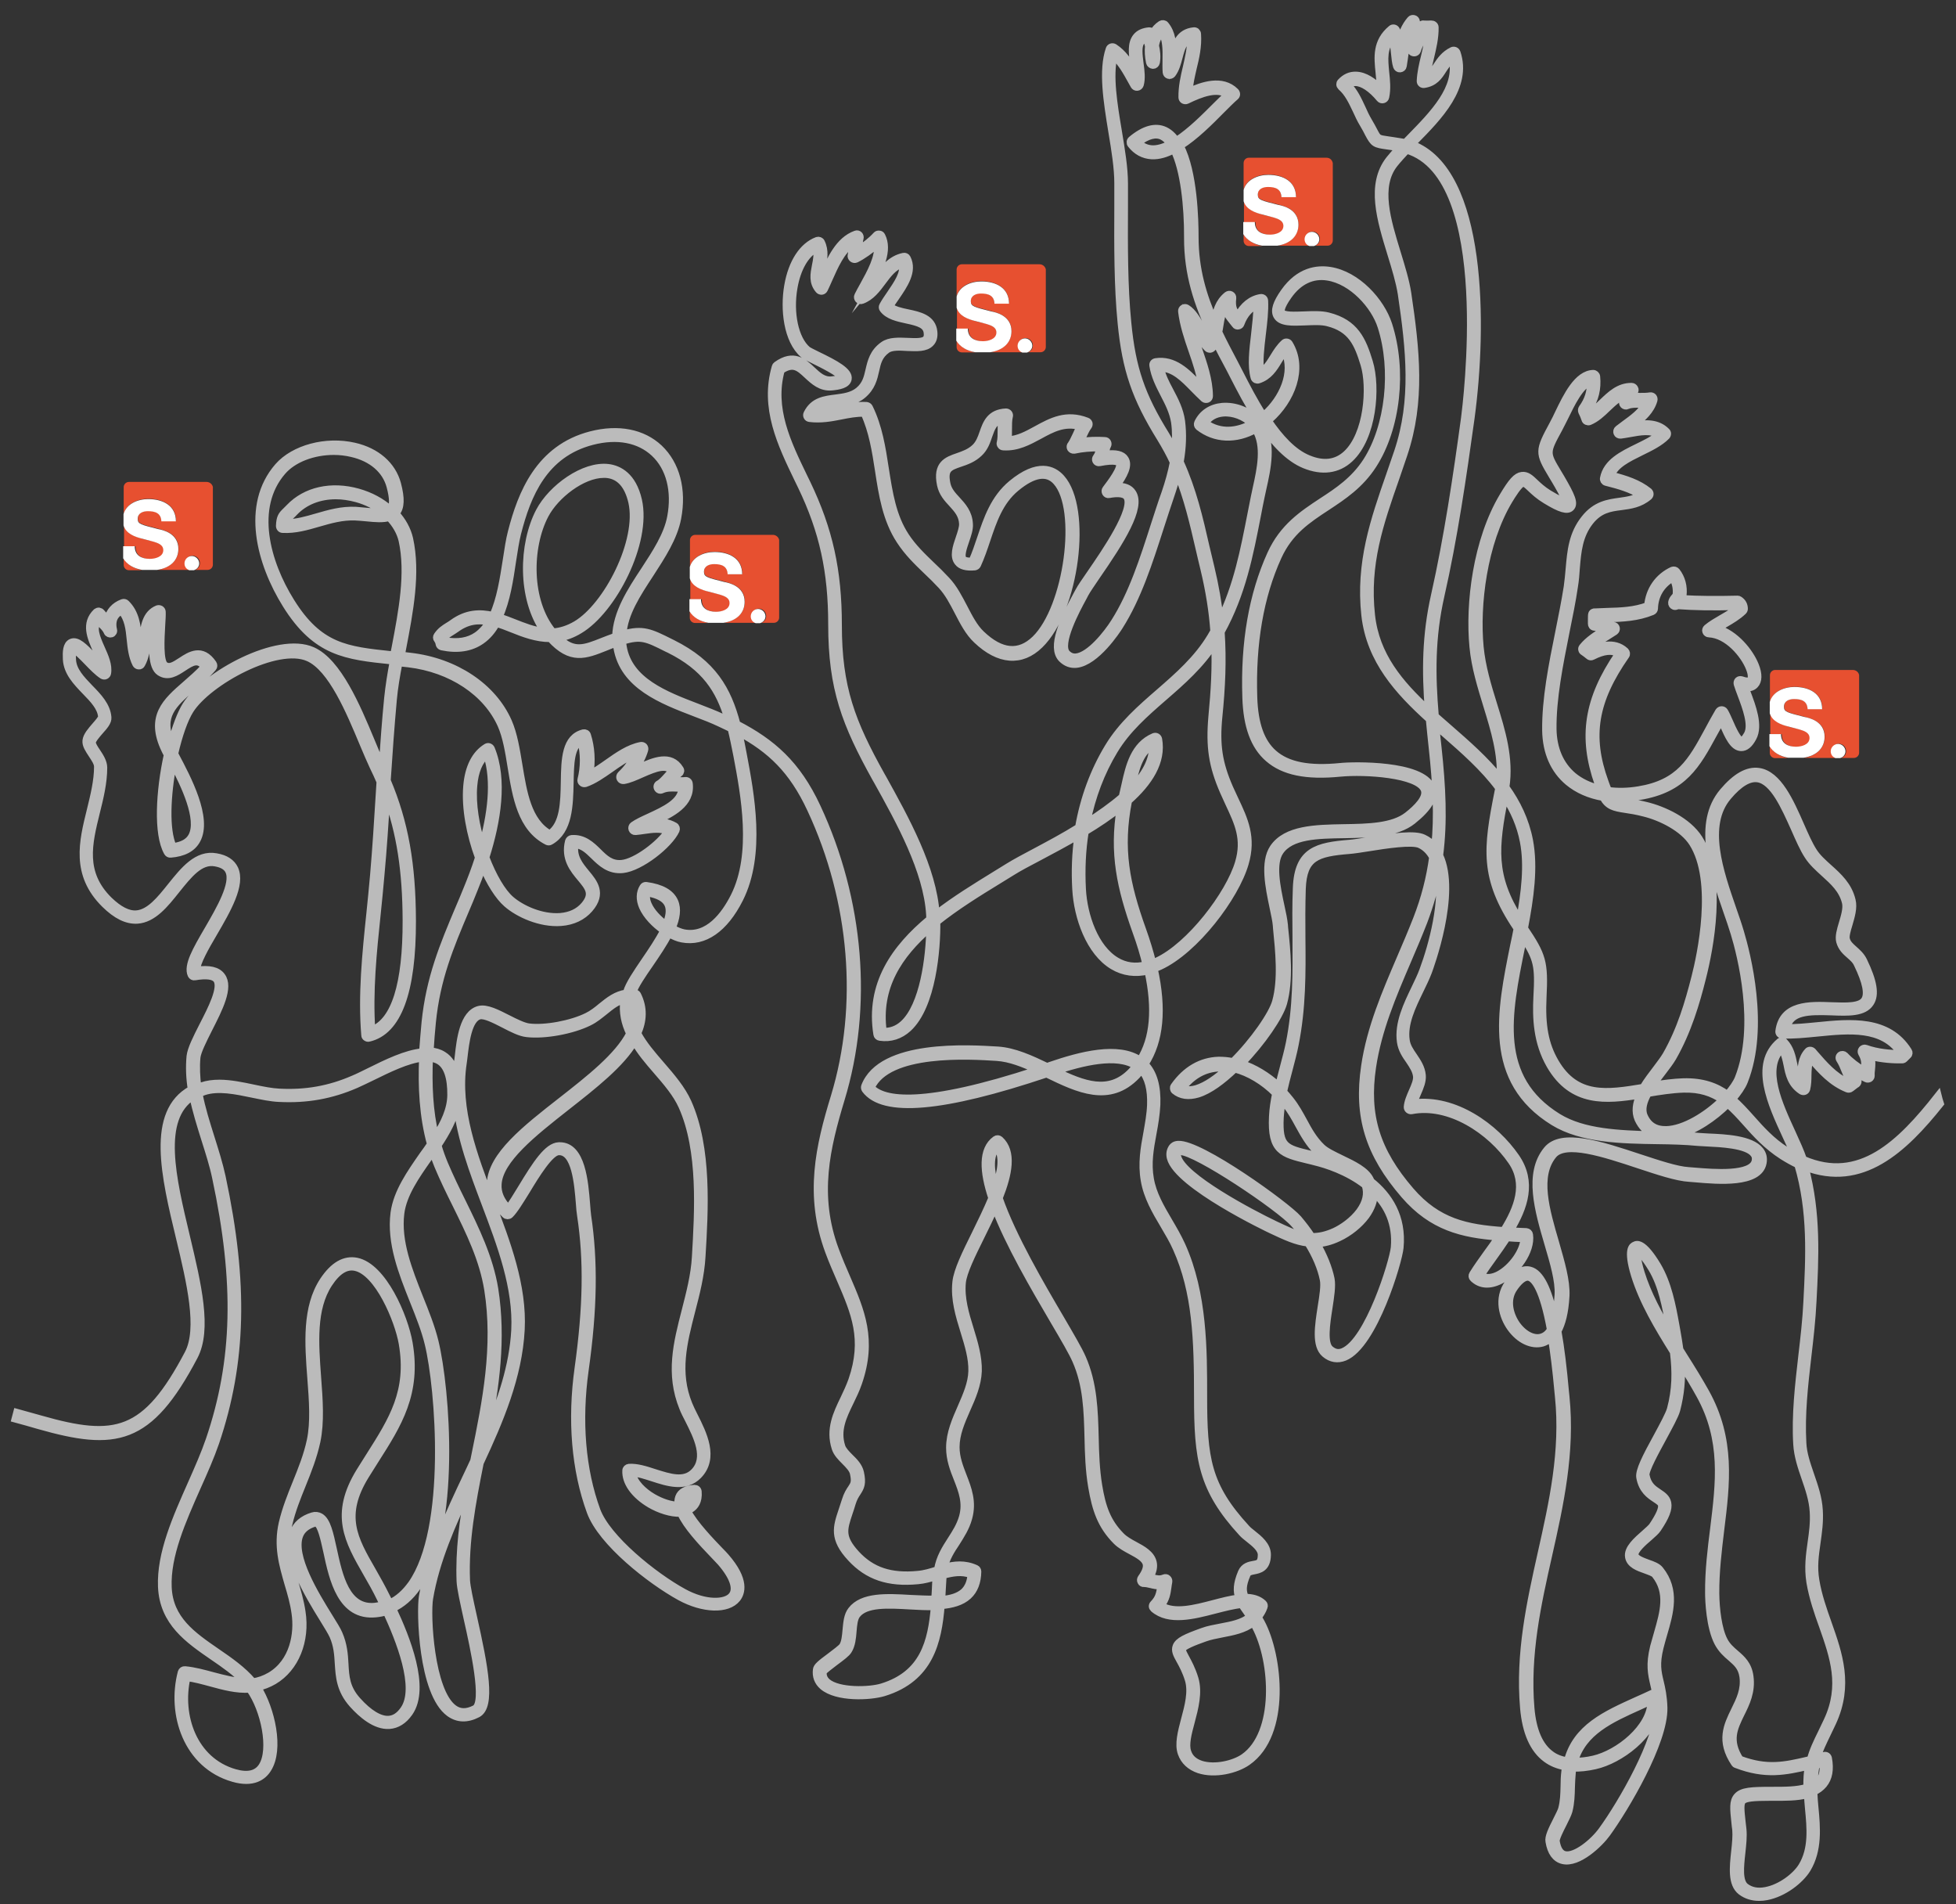 <?xml version="1.0" encoding="utf-8"?>
<!-- Generator: Adobe Illustrator 22.1.0, SVG Export Plug-In . SVG Version: 6.00 Build 0)  -->
<svg version="1.1" id="Layer_1" xmlns="http://www.w3.org/2000/svg" xmlns:xlink="http://www.w3.org/1999/xlink" x="0px" y="0px"
	 viewBox="0 0 1116.4 1086.7" style="enable-background:new 0 0 1116.4 1086.7;" xml:space="preserve">
<rect x="0" y="0" width="1116.4" height="1086.7" fill="#333333" stroke="none"/>
<style type="text/css">
	.st0{fill:#E75030;}
	.st1{fill:none;}
	.st2{fill:#FFFFFF;}
	.st3{fill:#BBBBBB;stroke:#BBBBBB;stroke-width:4;stroke-miterlimit:10;}
</style>
<g>
	<path class="st0" d="M70.6,318.8v3.6c0,1.7,1.4,3,3,3h7.7C76.9,324.6,72.8,322.4,70.6,318.8z"/>
	<path class="st0" d="M85.8,319c3,0,7.7-0.8,7.7-5s-5.8-5-11.6-6.4c-4.7-1.4-9.7-3-11.1-7.7v11.9h6.6C77.2,317.1,81.3,319,85.8,319z
		"/>
	<path class="st0" d="M117.9,275H73.6c-1.7,0-3,1.4-3,3v15.2c1.7-5.8,8-8.6,14.1-8.6c8,0,15.8,3.6,15.8,12.7h-8.3
		c-0.3-4.7-3.6-5.8-7.7-5.8c-2.8,0-5.8,1.1-5.8,4.4c0,3,1.9,3.3,11.6,5.8c2.8,0.8,11.6,2.5,11.6,11.3c0,6.1-4.2,10.8-11.9,12.2h18.5
		c-1.7-0.6-2.8-1.9-2.8-3.9c0-2.2,1.9-4.2,4.2-4.2s4.2,1.9,4.2,4.2c0,1.9-1.1,3.3-2.8,3.9h7.2c1.7,0,3-1.4,3-3v-44.3
		C121.2,276.4,119.8,275,117.9,275z"/>
	<line class="st1" x1="70.6" y1="318.8" x2="70.6" y2="311.8"/>
	<line class="st1" x1="70.6" y1="299.7" x2="70.6" y2="293.3"/>
	<line class="st1" x1="89.9" y1="325.4" x2="81.3" y2="325.4"/>
	<path class="st2" d="M101.8,313.2c0-8.9-8.9-10.8-11.6-11.3c-9.7-2.5-11.6-2.8-11.6-5.8c0-3.3,3-4.4,5.8-4.4c4.2,0,7.5,1.1,7.7,5.8
		h8.3c0-9.1-7.5-12.7-15.8-12.7c-6.1,0-12.5,2.8-14.1,8.6v6.4c1.4,4.7,6.4,6.6,11.1,7.7c5.8,1.7,11.6,2.2,11.6,6.4
		c0,3.9-4.7,5-7.7,5c-4.7,0-8.6-1.9-8.6-7.2h-6.6v6.9c2.2,3.6,6.1,5.8,10.8,6.6h8.6C97.7,324,101.8,319.3,101.8,313.2z"/>
	<line class="st1" x1="111" y1="325.4" x2="108.5" y2="325.4"/>
	<path class="st2" d="M113.7,321.5c0-2.2-1.9-4.2-4.2-4.2s-4.2,1.9-4.2,4.2c0,1.9,1.1,3.3,2.8,3.9h2.5
		C112.6,324.8,113.7,323.2,113.7,321.5z"/>
</g>
<g>
	<path class="st0" d="M393.7,348.9v3.6c0,1.7,1.4,3,3,3h7.7C400.1,354.7,396,352.5,393.7,348.9z"/>
	<path class="st0" d="M409,349.2c3,0,7.7-0.8,7.7-5s-5.8-5-11.6-6.4c-4.7-1.4-9.7-3-11.1-7.7V342h6.6
		C400.4,347.3,404.5,349.2,409,349.2z"/>
	<path class="st0" d="M441.1,305.2h-44.3c-1.7,0-3,1.4-3,3v15.2c1.7-5.8,8-8.6,14.1-8.6c8,0,15.8,3.6,15.8,12.7h-8.3
		c-0.3-4.7-3.6-5.8-7.7-5.8c-2.8,0-5.8,1.1-5.8,4.4c0,3,1.9,3.3,11.6,5.8c2.8,0.8,11.6,2.5,11.6,11.3c0,6.1-4.2,10.8-11.9,12.2h18.5
		c-1.7-0.6-2.8-1.9-2.8-3.9c0-2.2,1.9-4.2,4.2-4.2s4.2,1.9,4.2,4.2c0,1.9-1.1,3.3-2.8,3.9h7.2c1.7,0,3-1.4,3-3v-44.3
		C444.4,306.6,443,305.2,441.1,305.2z"/>
	<line class="st1" x1="393.7" y1="348.9" x2="393.7" y2="342"/>
	<line class="st1" x1="393.7" y1="329.8" x2="393.7" y2="323.5"/>
	<line class="st1" x1="413.1" y1="355.6" x2="404.5" y2="355.6"/>
	<path class="st2" d="M425,343.4c0-8.9-8.9-10.8-11.6-11.3c-9.7-2.5-11.6-2.8-11.6-5.8c0-3.3,3-4.4,5.8-4.4c4.2,0,7.5,1.1,7.7,5.8
		h8.3c0-9.1-7.5-12.7-15.8-12.7c-6.1,0-12.5,2.8-14.1,8.6v6.4c1.4,4.7,6.4,6.6,11.1,7.7c5.8,1.7,11.6,2.2,11.6,6.4
		c0,3.9-4.7,5-7.7,5c-4.7,0-8.6-1.9-8.6-7.2h-6.6v6.9c2.2,3.6,6.1,5.8,10.8,6.6h8.6C420.9,354.2,425,349.5,425,343.4z"/>
	<line class="st1" x1="434.1" y1="355.6" x2="431.7" y2="355.6"/>
	<path class="st2" d="M436.9,351.7c0-2.2-1.9-4.2-4.2-4.2s-4.2,1.9-4.2,4.2c0,1.9,1.1,3.3,2.8,3.9h2.5
		C435.8,355,436.9,353.3,436.9,351.7z"/>
</g>
<g>
	<path class="st0" d="M546,194.5v3.6c0,1.7,1.4,3,3,3h7.7C552.4,200.3,548.2,198.1,546,194.5z"/>
	<path class="st0" d="M561.2,194.8c3,0,7.7-0.8,7.7-5c0-4.2-5.8-5-11.6-6.4c-4.7-1.4-9.7-3-11.1-7.7v11.9h6.6
		C552.6,192.9,556.8,194.8,561.2,194.8z"/>
	<path class="st0" d="M593.3,150.8H549c-1.7,0-3,1.4-3,3v15.2c1.7-5.8,8-8.6,14.1-8.6c8,0,15.8,3.6,15.8,12.7h-8.3
		c-0.3-4.7-3.6-5.8-7.7-5.8c-2.8,0-5.8,1.1-5.8,4.4c0,3,1.9,3.3,11.6,5.8c2.8,0.8,11.6,2.5,11.6,11.3c0,6.1-4.2,10.8-11.9,12.2h18.5
		c-1.7-0.6-2.8-1.9-2.8-3.9c0-2.2,1.9-4.2,4.2-4.2s4.2,1.9,4.2,4.2c0,1.9-1.1,3.3-2.8,3.9h7.2c1.7,0,3-1.4,3-3v-44.3
		C596.6,152.2,595.2,150.8,593.3,150.8z"/>
	<line class="st1" x1="546" y1="194.5" x2="546" y2="187.6"/>
	<line class="st1" x1="546" y1="175.4" x2="546" y2="169.1"/>
	<line class="st1" x1="565.4" y1="201.2" x2="556.8" y2="201.2"/>
	<path class="st2" d="M577.3,189c0-8.9-8.9-10.8-11.6-11.3c-9.7-2.5-11.6-2.8-11.6-5.8c0-3.3,3-4.4,5.8-4.4c4.2,0,7.5,1.1,7.7,5.8
		h8.3c0-9.1-7.5-12.7-15.8-12.7c-6.1,0-12.5,2.8-14.1,8.6v6.4c1.4,4.7,6.4,6.6,11.1,7.7c5.8,1.7,11.6,2.2,11.6,6.4
		c0,3.9-4.7,5-7.7,5c-4.7,0-8.6-1.9-8.6-7.2h-6.6v6.9c2.2,3.6,6.1,5.8,10.8,6.6h8.6C573.1,199.8,577.3,195.1,577.3,189z"/>
	<line class="st1" x1="586.4" y1="201.2" x2="583.9" y2="201.2"/>
	<path class="st2" d="M589.2,197.3c0-2.2-1.9-4.2-4.2-4.2c-2.2,0-4.2,1.9-4.2,4.2c0,1.9,1.1,3.3,2.8,3.9h2.5
		C588,200.6,589.2,198.9,589.2,197.3z"/>
</g>
<g>
	<path class="st0" d="M709.8,133.8v3.6c0,1.7,1.4,3,3,3h7.7C716.2,139.6,712,137.4,709.8,133.8z"/>
	<path class="st0" d="M725,134c3,0,7.7-0.8,7.7-5c0-4.2-5.8-5-11.6-6.4c-4.7-1.4-9.7-3-11.1-7.7v11.9h6.6
		C716.4,132.1,720.6,134,725,134z"/>
	<path class="st0" d="M757.1,90h-44.3c-1.7,0-3,1.4-3,3v15.2c1.7-5.8,8-8.6,14.1-8.6c8,0,15.8,3.6,15.8,12.7h-8.3
		c-0.3-4.7-3.6-5.8-7.7-5.8c-2.8,0-5.8,1.1-5.8,4.4c0,3,1.9,3.3,11.6,5.8c2.8,0.8,11.6,2.5,11.6,11.3c0,6.1-4.2,10.8-11.9,12.2h18.5
		c-1.7-0.6-2.8-1.9-2.8-3.9c0-2.2,1.9-4.2,4.2-4.2c2.2,0,4.2,1.9,4.2,4.2c0,1.9-1.1,3.3-2.8,3.9h7.2c1.7,0,3-1.4,3-3V93.1
		C760.4,91.4,759.1,90,757.1,90z"/>
	<line class="st1" x1="709.8" y1="133.8" x2="709.8" y2="126.8"/>
	<line class="st1" x1="709.8" y1="114.7" x2="709.8" y2="108.3"/>
	<line class="st1" x1="729.2" y1="140.4" x2="720.6" y2="140.4"/>
	<path class="st2" d="M741.1,128.2c0-8.9-8.9-10.8-11.6-11.3c-9.7-2.5-11.6-2.8-11.6-5.8c0-3.3,3-4.4,5.8-4.4c4.2,0,7.5,1.1,7.7,5.8
		h8.3c0-9.1-7.5-12.7-15.8-12.7c-6.1,0-12.5,2.8-14.1,8.6v6.4c1.4,4.7,6.4,6.6,11.1,7.7c5.8,1.7,11.6,2.2,11.6,6.4
		c0,3.9-4.7,5-7.7,5c-4.7,0-8.6-1.9-8.6-7.2h-6.6v6.9c2.2,3.6,6.1,5.8,10.8,6.6h8.6C736.9,139,741.1,134.3,741.1,128.2z"/>
	<line class="st1" x1="750.2" y1="140.4" x2="747.7" y2="140.4"/>
	<path class="st2" d="M753,136.5c0-2.2-1.9-4.2-4.2-4.2s-4.2,1.9-4.2,4.2c0,1.9,1.1,3.3,2.8,3.9h2.5
		C751.9,139.8,753,138.2,753,136.5z"/>
</g>
<g>
	<path class="st0" d="M1010.1,426v3.6c0,1.7,1.4,3,3,3h7.7C1016.5,431.8,1012.4,429.6,1010.1,426z"/>
	<path class="st0" d="M1025.4,426.2c3,0,7.7-0.8,7.7-5c0-4.2-5.8-5-11.6-6.4c-4.7-1.4-9.7-3-11.1-7.7v11.9h6.6
		C1016.8,424.3,1020.9,426.2,1025.4,426.2z"/>
	<path class="st0" d="M1057.5,382.3h-44.3c-1.7,0-3,1.4-3,3v15.2c1.7-5.8,8-8.6,14.1-8.6c8,0,15.8,3.6,15.8,12.7h-8.3
		c-0.3-4.7-3.6-5.8-7.7-5.8c-2.8,0-5.8,1.1-5.8,4.4c0,3,1.9,3.3,11.6,5.8c2.8,0.8,11.6,2.5,11.6,11.3c0,6.1-4.2,10.8-11.9,12.2h18.5
		c-1.7-0.6-2.8-1.9-2.8-3.9c0-2.2,1.9-4.2,4.2-4.2s4.2,1.9,4.2,4.2c0,1.9-1.1,3.3-2.8,3.9h7.2c1.7,0,3-1.4,3-3v-44.3
		C1060.8,383.6,1059.4,382.3,1057.5,382.3z"/>
	<line class="st1" x1="1010.1" y1="426" x2="1010.1" y2="419.1"/>
	<line class="st1" x1="1010.1" y1="406.9" x2="1010.1" y2="400.5"/>
	<line class="st1" x1="1029.5" y1="432.6" x2="1020.9" y2="432.6"/>
	<path class="st2" d="M1041.4,420.4c0-8.9-8.9-10.8-11.6-11.3c-9.7-2.5-11.6-2.8-11.6-5.8c0-3.3,3-4.4,5.8-4.4
		c4.2,0,7.5,1.1,7.7,5.8h8.3c0-9.1-7.5-12.7-15.8-12.7c-6.1,0-12.5,2.8-14.1,8.6v6.4c1.4,4.7,6.4,6.6,11.1,7.7
		c5.8,1.7,11.6,2.2,11.6,6.4c0,3.9-4.7,5-7.7,5c-4.7,0-8.6-1.9-8.6-7.2h-6.6v6.9c2.2,3.6,6.1,5.8,10.8,6.6h8.6
		C1037.3,431.2,1041.4,426.5,1041.4,420.4z"/>
	<line class="st1" x1="1050.5" y1="432.6" x2="1048.1" y2="432.6"/>
	<path class="st2" d="M1053.3,428.7c0-2.2-1.9-4.2-4.2-4.2c-2.2,0-4.2,1.9-4.2,4.2c0,1.9,1.1,3.3,2.8,3.9h2.5
		C1052.2,432.1,1053.3,430.4,1053.3,428.7z"/>
</g>
<path class="st3" d="M1107.5,629.8c-0.5-1.5-0.9-3-1.3-4.6c-21.6,27.5-44.9,50.3-76.9,36.4c-1.5-4.5-3.9-9.7-6.4-15.2
	c-7.5-16.3-16.9-36.4-6.1-47.8c1.9,2.7,2.5,5.9,3.2,9.2c1,5.1,2.2,10.9,8.2,14.8c0.5,0.3,1.2,0.4,1.8,0.2c0.6-0.2,1-0.7,1.2-1.4
	c0.6-2.5,0.7-5.2,0.7-7.7c0.1-3.4,0.1-6.7,1.6-9.5c5.8,6.7,11.9,13.6,20.9,17.2c0.7,0.3,1.5,0.1,2.1-0.4c0.4-0.3,2.6-1.9,2.8-2.1
	c0.5-0.2,0.9-0.7,1.1-1.2c0.2-0.6,0.1-1.2-0.3-1.6c-1.1-1.6-1.9-3.3-2.6-5.1c2.5,1.8,5.2,3.4,7.7,4.6c0.6,0.3,1.3,0.2,1.9-0.1
	c0.6-0.4,0.9-1,0.9-1.7c-0.1-1.4,0.1-2.6,0.2-3.8c0.2-2.2,0.4-4.4-0.3-7.1c6.3,1.6,13,2,17.7,1.9c0.5,0,1-0.2,1.4-0.6
	c0.7-0.7,1.3-1.3,2-2c0.7-0.6,0.8-1.7,0.3-2.4c-11.6-18.5-33.1-16.4-52.1-14.5c-6.2,0.6-12,1.2-17.4,1.1c2.3-9.1,11.8-9.5,25.6-9
	c9.5,0.4,18.5,0.7,22.2-5.1c3.1-4.7,1.8-12.3-3.9-24.1c-1.4-2.9-3.6-4.8-5.5-6.5c-2-1.8-3.8-3.3-4.4-5.9c-0.4-1.7,0.5-5,1.5-8.2
	c1.3-4.5,2.9-9.6,1.8-13.9c-2-8.4-7.7-13.6-13.3-18.6c-3.3-3-6.5-5.8-8.7-9.3c-2.4-3.7-4.8-9.1-7.3-14.8c-6-13.7-12.9-29.2-24-30.8
	c-6.4-0.9-13.1,2.9-20.4,11.5c-15.3,18.1-5.6,45.8,2.1,68.1c1.6,4.6,3.1,8.9,4.3,12.9c3.6,11.8,14.2,52.6,2.3,82.6
	c-1.1,2.7-3.3,5.9-6.2,9.2c-6.3-4.6-14.1-7.5-25.1-7.2c-5.8,0.2-11.6,1-17.3,1.9c1.7-2.6,3.6-5.1,5.4-7.4c2.3-3,4.5-5.9,5.9-8.3
	c8.6-15,13.4-31.4,16.9-45.4c4.2-16.5,12.3-57.2-1.9-79.6c-6.4-10.1-20.3-16.5-30.3-18.9c-4.4-1.1-7.9-1.6-10.6-2
	c-3.9-0.6-6.3-1-8.1-2.4c4.8,0.3,9.8,0.1,14.9-0.7c25.3-4.1,32.8-18.1,42.4-35.7c1.4-2.5,2.8-5.1,4.3-7.7c0.4,0.8,0.7,1.6,1.1,2.5
	c2.8,6.3,5.6,12.8,10.2,13c2.5,0.1,4.8-1.7,6.9-5.7c3.7-6.9-0.4-17.8-3.4-25.7c-0.4-0.9-0.7-1.8-1-2.7c2.4,0.2,4.2-0.3,5.5-1.7
	c2.1-2.2,2.2-6.1,0.2-11.1c-3-7.6-11.3-18-21.6-21.1c1.3-0.8,2.7-1.7,4.2-2.5c3.6-2.1,7.4-4.3,10.5-7.3c0.4-0.4,0.6-0.9,0.6-1.4
	c0-2.2-1-4-2.9-5.2c-0.3-0.2-0.6-0.3-1-0.3c-12.2,0.3-22.2,0.2-31.2-0.3c0.1-0.4,0.2-0.9,0.1-1.5c0-0.1,0-0.2,0-0.3
	c0.6-5.1-0.7-10-3.7-13.8c-0.6-0.7-1.5-0.9-2.4-0.6c-8.2,3.8-13.3,11.3-14.1,20.2c-7.5,2.8-15.1,3.1-23.2,3.3
	c-2.3,0.1-4.7,0.2-7.1,0.3c-0.1,0-0.2,0-0.3,0c-1.5,0.4-1.5,1-1.5,4.6c0,0.9,0,1.8,0,2.1c0,0.5,0.1,0.9,0.4,1.3
	c0.3,0.4,0.8,0.7,1.3,0.7c1.5,0.2,3,0.6,4.5,1.1c0.4,0.1,0.7,0.2,1.1,0.4c-0.1,0.1-0.2,0.1-0.3,0.2c-4.2,2.6-8.9,5.6-12.1,9.6
	c-0.4,0.5-0.6,1.1-0.4,1.6c0.1,0.6,0.5,1,1,1.3c0.4,0.2,2.5,1.8,2.9,2.2c0.6,0.6,1.5,0.7,2.2,0.3c6.5-3.3,11.2-3.8,14.8-1.5
	c-17.7,25.9-21,47.5-11.6,74.2c0.3,1,0.7,1.9,1,2.7c-5.9-1.4-11.1-3.9-15.2-7.3c-7.3-6.2-11.3-15.3-11.5-26.6
	c-0.2-17.5,3.7-36.8,7.4-55.4c1.8-9,3.6-17.6,4.8-25.9c0.6-3.6,0.9-7.1,1.1-10.6c0.8-9.6,1.6-18.6,7.9-26.6
	c5.5-6.9,11.4-7.7,17.7-8.5c5.3-0.7,10.7-1.4,15.8-5.7c0.4-0.4,0.7-0.9,0.7-1.5c0-0.6-0.3-1.1-0.7-1.5c-6-4.8-13.2-7.1-21.4-9.2
	c2.2-6,9.4-9.5,16.9-13.2c5.3-2.6,10.9-5.3,14.6-9.1c0.7-0.8,0.8-2,0-2.7c-5.1-5.2-12.1-4.8-18.7-3.7c5.1-3.9,9.8-8.1,11.5-14.1
	c0.2-0.7,0-1.4-0.4-1.9c-0.5-0.5-1.1-0.7-1.8-0.6c-1.8,0.3-3.6,0.3-5.6,0.3c-1.5,0-3.1-0.1-4.7,0.1c0.4-1,0.9-1.9,1.4-2.7
	c0.4-0.6,0.5-1.4,0.1-2c-0.3-0.6-1-1.1-1.7-1.1c-0.1,0-0.2,0-0.3,0c-7,0-11.8,4.6-16.4,9c-2.4,2.3-4.6,4.4-7.1,5.9
	c-0.2-0.6-0.5-1.2-0.8-1.8c3.8-5.6,5.3-11.8,4.6-18.7c-0.1-1-1-1.8-2-1.8c-9,0.3-15.1,12.8-19.9,22.8c-1,2.1-1.9,4-2.8,5.6l-0.3,0.6
	c-8.3,15.3-8.3,16.2-0.5,29.2l1.8,3c1.6,2.7,5.6,9.5,6,11.9c-1-0.1-3.5-0.9-9.6-4.6c-3.4-2.1-5.9-4.4-7.8-6.2
	c-2.6-2.5-4.7-4.5-7.6-4.1c-3.1,0.4-5.8,3.4-10.8,11.8c-15.1,25.2-19.5,61.3-17.1,86c1.1,11.7,4.6,22.8,7.9,33.6
	c4.3,14,8.4,27.4,7.6,41.4c-8.4-10.5-18.8-19.6-29-28.5c-2.7-2.3-5.3-4.7-8-7c-2-23.3-2.2-44.7,3.2-68.6
	c7.5-33,12.6-68.2,17.2-101.3c7.1-52.3,7.4-141.1-33.8-156.4c0.5-0.5,1-1.1,1.6-1.6c13.7-13.9,30.8-31.2,24.2-50.7
	c-0.2-0.5-0.6-1-1.1-1.2c-0.5-0.2-1.1-0.2-1.6,0c-4.7,2.3-6.9,5.7-8.9,8.7c-1.7,2.5-3,4.7-5.6,5.8c0.4-3.5,1.2-6.9,2.1-10.5
	c1.3-5.5,2.7-11.2,2.6-17.2c0-0.6-0.3-1.1-0.7-1.4c-0.4-0.4-1-0.5-1.5-0.5c-0.6,0.1-3.7,0.1-4.3,0c-1-0.2-1.9,0.5-2.2,1.4
	c-0.2,0.9-0.6,1.9-1.1,2.9c-0.1-0.9-0.2-1.7-0.4-2.6c-0.2-1.1-0.3-2.1-0.5-3.2c-0.1-0.8-0.6-1.4-1.4-1.6c-0.7-0.2-1.5,0-2,0.6
	c-3.2,3.7-5,8.2-6,12.6c-0.4-2.4-1-4.8-2-6.8c-0.3-0.5-0.8-0.9-1.3-1c-0.6-0.1-1.2,0-1.6,0.4c-8.8,7.3-7.9,16.2-7,24.9
	c0.3,2.9,0.6,5.9,0.5,8.9c-3.5-3.5-8.5-7.2-13.7-7.3c-3.3-0.1-6.2,1.2-8.7,3.9c-0.4,0.4-0.5,0.9-0.5,1.4c0,0.5,0.3,1,0.7,1.4
	c4,3.5,6.2,8.3,8.6,13.3c1.2,2.6,2.4,5.3,4,7.9c1.4,2.3,2.3,4.1,3,5.5c3.1,5.8,3.7,6,10.8,7c1.8,0.2,4,0.6,6.9,1.1
	c-2.1,2.2-4,4.4-5.7,6.5c-11.4,14.4-5.1,34.6,0.9,54.2c2.5,8.1,4.8,15.7,5.9,22.6c4.7,31.8,7.8,60.6-2.1,90.1
	c-1.5,4.5-3,8.8-4.5,13.1c-9,25.8-17.5,50.2-14.2,80.2c2.9,25.7,19.1,43.4,36.8,59.4c0.5,5.5,1.1,11,1.7,16.7
	c2.2,20.3,3.2,38.3,1.4,55.8c-1.7-2-3.8-3.6-6.3-4.8c-5.1-2.5-16.9-0.9-31.7,1.5c-4.3,0.7-8.1,1.3-10.6,1.5
	c-18.4,1.5-29.6,4-30.4,25.5c-0.4,9.7-0.3,19.2-0.2,28.5c0.1,20.3,0.3,39.5-3.8,60c-0.9,4.5-2.2,9.2-3.5,14.2
	c-0.9,3.4-1.8,6.8-2.6,10.2c-6.5-5.9-13.8-10.3-21.1-12.7c11.7-12,21.8-26.9,23.9-34.4c3.7-13.3,2-29.9,0.6-43.2l-0.1-1.4
	c-0.3-3.1-1.1-6.9-2-11c-2.3-10.7-5.1-24.1-0.5-30.9c6.2-9.2,21.2-9.5,37.1-9.7c14.4-0.3,29.3-0.5,38.6-7.9
	c9.4-7.5,13-13.8,10.8-19.2c-5.4-13.4-44.6-12.6-52-11.8c-18.1,1.8-30.2-0.6-38.1-7.5c-7.2-6.3-10.9-16.7-11.4-31.9
	c-1-30.7,3.6-57.7,13.9-80.3c6.5-14.3,16.8-21.1,27.8-28.3c9.4-6.2,19.1-12.6,26.5-24.1c13.6-21.1,17.2-54,8.8-80.1
	c-4.3-13.3-18-28.5-33.6-30.9c-7.2-1.1-17.5,0.1-26.1,12.3c-4.5,6.4-5.8,10.6-4.2,13.6c2.2,4.1,8.8,3.8,16.4,3.5
	c4.6-0.2,9.3-0.4,12.7,0.5c13.6,3.4,17.1,12,20.7,23.7c4,13,2,40.1-10.1,51.2c-5.8,5.3-13.1,6.2-21.7,2.6
	c-8.6-3.5-16.2-11.9-22.8-21.6c0.3-0.3,0.6-0.5,0.9-0.8c12.1-10.7,19.8-28.9,11.1-43.2c-0.3-0.5-0.8-0.8-1.4-0.9
	c-0.6-0.1-1.2,0.1-1.6,0.5c-2.5,2.3-4.3,5.1-6,7.9c-2.1,3.4-4.1,6.7-7.3,8.5c-1-5.9,0-13.7,0.9-21.4c0.8-6.5,1.6-13.3,1.3-19.1
	c0-0.5-0.3-1.1-0.7-1.4c-0.4-0.3-1-0.5-1.5-0.4c-5.4,0.8-10.1,4.6-13.1,10.4c-2.4-3-3.5-4.8-2.9-10.1c0.1-0.8-0.3-1.5-1-1.9
	c-0.7-0.4-1.5-0.3-2.2,0.2c-5,4-6.3,9.4-7.3,14.8c-6.4-14.4-11-29.6-11-47.9c0-9.7-0.6-37-8.4-52c8.4-5.3,16.7-13.6,23.4-20.4
	c3.2-3.2,6-6,8-7.7c0.4-0.3,0.7-0.9,0.7-1.4c0-0.5-0.2-1.1-0.6-1.5c-7.6-7.7-19.2-3.5-26.5-0.2c0.3-4.5,1.3-8.7,2.3-13.1
	c1.5-6.1,3-12.5,2.5-19.6c0-0.5-0.3-1-0.7-1.4c-0.4-0.3-0.9-0.5-1.5-0.4c-8.3,0.9-10.2,7.4-11.8,13.2c0-6-0.5-12-4.3-16.6
	c-0.6-0.8-1.8-0.9-2.6-0.4c-2,1.3-3.5,3-4.7,5c-0.3-0.8-1.1-1.2-2-1.2c-3.3,0.3-5.8,1.4-7.4,3.4c-3.1,3.8-2.3,9.7-1.5,15.5
	c0.2,1.4,0.4,2.8,0.5,4.2c-3-5.3-6.4-10.4-11.5-13.7c-0.5-0.3-1.1-0.4-1.7-0.2c-0.6,0.2-1,0.6-1.2,1.2c-4.2,12.2-1.3,30,1.5,47.2
	c1.8,10.7,3.4,20.8,3.4,29.3c0,4.5,0,9.1,0,13.6c-0.1,22.1-0.2,45.1,1.9,66.3c2.6,26.6,8.1,42.6,22.4,65.7c2.8,4.6,5.3,9.1,7.4,13.7
	c-1.1,5.6-2.7,11.5-4.8,17.6c-2.1,5.8-4,11.9-6.1,18.3c-6.2,19.3-12.6,39.3-22.8,55.3c-4.1,6.5-14,19.1-21.8,19.9
	c-2,0.2-3.7-0.5-5.2-2c-5.2-5.3,5.7-25.4,9.3-32c0.4-0.8,0.8-1.5,1.1-2.1c1-1.9,3.5-5.5,6.4-9.8c14.1-20.4,26.2-39.4,20.7-47.8
	c-1.7-2.7-4.8-3.9-9.4-3.7c4.4-6.2,7.5-11.8,5.1-15.6c-1.6-2.6-5.3-3.5-11.4-2.7c0.2-0.8,0.4-1.5,0.5-2.1c0.2-1.1,0.4-2,0.9-2.8
	c0.3-0.6,0.3-1.3,0-1.9c-0.3-0.6-0.9-1-1.6-1c-4.8-0.3-9.4-0.1-13.9,0.5c0.4-0.8,0.8-1.6,1.2-2.5c1.1-2.3,2.3-4.9,3.3-6.1
	c0.4-0.5,0.5-1.1,0.4-1.7c-0.2-0.6-0.6-1.1-1.2-1.3c-11.8-4.6-20.4,0.1-28.8,4.7c-5.3,2.9-10.4,5.7-16.2,6c0.2-1.9,0.2-4,0.2-6
	c0-2.6,0-5.4,0.5-7.3c0.2-0.6,0.1-1.3-0.3-1.8c-0.4-0.5-1-0.8-1.6-0.8c-9.2,0.4-11.3,6.5-13.2,11.9c-1.1,3.2-2.2,6.1-4.5,8.3
	c-2.9,2.8-6.4,4-9.8,5.2c-6.1,2.1-12.4,4.3-9.9,16.2c1,4.7,3.8,7.8,6.6,10.8c3,3.3,5.8,6.4,6,11.4c0.1,2-0.9,5.1-1.9,8
	c-1.8,5.2-3.6,10.6-0.8,14c1.7,2.2,4.9,3,9.6,2.6c0.7-0.1,1.3-0.5,1.6-1.1c2.1-4.6,3.8-9.6,5.4-14.4c3.6-10.7,7.3-21.8,16.6-29.5
	c10-8.3,17.8-9.5,23-3.6c14,15.6,6.4,71.8-12.1,89.8c-9.1,8.8-19.4,7.9-30.7-2.9c-4-3.8-6.8-9.2-9.8-15c-2.9-5.5-5.8-11.3-10.1-15.8
	c-2.9-3.1-5.7-5.9-8.5-8.5c-5.4-5.2-10.6-10.2-14.8-16.6c-7.4-11.3-9.4-24.5-11.6-38.5c-1.8-11.8-3.7-23.9-9.1-34.9
	c-0.3-0.6-0.9-1-1.6-1.1c-5.4-0.3-10.5,0.7-15.3,1.6c-4.5,0.9-8.8,1.7-13.4,1.6c2.8-3.1,6.8-3.6,11.7-4.2c4.9-0.6,10.4-1.2,14.9-5
	c5.1-4.3,6.3-9.4,7.3-13.9c1-4.6,1.9-8.6,6.5-11.9c2.5-1.8,7.1-1.6,11.6-1.3c5.4,0.2,10.5,0.5,13.3-2.5c1.5-1.5,2.1-3.7,1.8-6.5
	c-0.8-7.8-8.3-9.4-14.9-10.8c-3.9-0.8-7.9-1.7-10.2-3.7c1-1.6,2.1-3.3,3.4-5.1c4.8-7,10.3-14.9,6.5-22.4c-0.4-0.8-1.3-1.2-2.1-1
	c-7.3,1.5-11.4,7.1-15.1,12c-1.1,1.5-2.2,2.9-3.3,4.2c4.9-9,10.2-19.7,6-27.9c-0.3-0.6-0.8-1-1.5-1c-0.6-0.1-1.3,0.1-1.7,0.6
	c-2.6,2.9-6.4,5.9-9.9,8.1c0-0.4,0.1-0.8,0.1-1.3c0.1-1.8,0.2-3.7,0.6-5c0.2-0.7,0-1.5-0.5-2c-0.5-0.5-1.3-0.7-2-0.4
	c-9.7,3.5-14.5,14.4-18.7,24c-0.3,0.7-0.6,1.3-0.9,1.9c-0.4-2,0-4.3,0.6-7.4c0.8-4.2,1.8-9-0.6-13.9c-0.4-0.9-1.5-1.3-2.4-1
	c-8.3,3.1-14.5,12.5-16.8,25.9c-2.3,13.2-0.5,31.2,9,39.3c0.8,0.7,2.7,1.6,6.1,3.3c4.1,2,14.8,7.3,15.7,9.7c-0.3,0.3-1.6,1-5.8,1.4
	c-4.6,0.4-7.7-2.5-11.1-5.7c-4.7-4.4-10.5-9.9-20.3-2.8c-0.4,0.3-0.6,0.6-0.7,1c-6.8,23.4,3.2,44.1,12.9,64.2l1.9,3.9
	c12.4,25.8,17.4,48.7,17.4,79c0,36.6,7.8,56.7,25.2,88l0.7,1.2c12.7,22.8,28.5,51.2,30,76.3c0,0.8,0.1,1.6,0.1,2.5
	c-20,16.6-34.8,37.3-30.2,65.9c0.1,0.8,0.8,1.5,1.7,1.6c6.1,0.9,11.6-0.9,16.2-5.1c13.9-12.8,16.5-45.3,16.3-60.7
	c11-8.8,23.6-16.6,35.7-24c2.5-1.5,4.9-3,7.3-4.5c3.8-2.4,9.3-5.3,15.6-8.6c6.8-3.6,14.3-7.6,21.9-12c-1.4,9.8-1.8,20-1.2,30.4
	c0.9,16.1,7.8,35.9,21.2,43.9c6,3.6,12.8,4.5,20,2.8c4.7,21.6,3.2,38.6-4.5,50.8c-12.5-8.5-33.9-2.9-51.4,3.1
	c-0.6,0.2-1.2,0.4-1.7,0.6c-9.2-4.4-18.7-8.8-28.1-9.4c-16.5-1-66.5-4.2-76,20.7c-0.2,0.6-0.1,1.3,0.3,1.9
	c10.3,13.8,44.2,10.9,103.6-9c0.2,0.1,0.4,0.2,0.5,0.3c17.4,8.4,35.3,17,50.9,0.7c0.9-1,1.8-2,2.7-3.1c3.8,4.3,5.5,10.9,5.2,19.8
	c-0.2,5.4-1.2,10.7-2.1,15.9c-1.6,8.6-3.2,17.5-1.5,27.2c1.6,9.4,6.4,17.6,11.1,25.5c2.5,4.3,5.2,8.7,7.2,13.3
	c11.2,24.9,12.1,51.9,12.1,84.5c0,35.7,2.3,52.8,25.5,78c1,1.1,2.3,2.1,3.8,3.3c3.4,2.7,7.2,5.7,7.1,9.2c-0.1,4.5-1.6,4.8-4.5,5.3
	c-2.2,0.4-5.3,1-6.8,4.4c-2.9,6.8-2.9,11-1.5,14.8c-4.5,0.5-9.4,1.8-14.4,3.1c-11,2.9-22.4,5.8-29.9,1.2c2.8-3.6,3.3-6.8,3.8-10.4
	c0.1-1,0.3-2,0.5-3.2c0.1-0.7-0.1-1.4-0.7-1.9c-0.5-0.5-1.3-0.6-2-0.3c-2.4,1-4.4,0.5-6.6-0.1c-0.5-0.1-0.9-0.2-1.4-0.3
	c1.8-3.2,2.4-6,1.8-8.5c-1.1-4.7-5.9-7.4-10.6-9.9c-2.8-1.5-5.6-3.1-7.5-5c-8.2-8.2-11-16.8-13-28.9c-1.5-9.1-1.8-18.5-2-27.5
	c-0.4-15.1-0.8-30.7-7.3-45.4c-2-4.6-6.7-12.6-12.6-22.7c-10.8-18.4-27.3-46.5-34.9-68.4c5.5-13.8,8-26.5,0.4-33.4
	c-0.7-0.6-1.7-0.7-2.5-0.1c-7.9,5.7-7.2,18.2-2.1,33.5c-2.8,6.7-6.2,13.7-9.4,20.2c-5.6,11.3-10.4,21.1-11.1,27.6
	c-1.1,9.9,1.8,19.2,4.6,28.3c2.4,7.8,4.7,15.2,4.5,22.7c-0.2,6.9-3.1,13.5-6.1,20.4c-3.2,7.3-6.6,14.9-6.6,23.2
	c0,6.7,2.2,12.4,4.4,17.9c2.7,6.9,5.2,13.5,3,21.5c-1.4,5-3.9,8.9-6.6,13.1c-3.2,5-6.6,10.2-7.7,17.2c-0.1,0-0.2,0.1-0.4,0.1
	c-3.5,1.1-7.1,2.2-10.8,2.5c-15.5,1.5-26.3-2.1-35.1-11.6c-8.8-9.6-7.3-14-4.1-23.6c0.6-1.6,1.1-3.4,1.7-5.3c0.9-3,2-4.7,3-6.2
	c2-3.1,3.1-5.2,1.7-11.5c-0.8-3.5-3.4-6.2-6-8.7c-2-2-3.9-4-4.6-6c-3-9.3,0.6-16.9,4.8-25.5c1.7-3.5,3.4-7,4.7-10.8
	c8.6-24.8,1.5-41.2-6.7-60.2c-2.2-5-4.4-10.2-6.5-15.8c-11.6-31.2-5-58.4,3.3-85.9c16.1-52.8,11.1-113.6-13.7-166.8
	c-11.5-24.7-25.8-36.9-45.8-47.3c-5.2-19.8-13.7-34.6-36.7-46.1l-1.2-0.6c-11.4-5.7-15.8-7.9-27.1-4.7c0.8-11.7,8-22.7,15.6-34.3
	c6.6-10.2,13.5-20.7,15.6-31.8c3.1-16.3-0.8-30.8-10.5-40c-9.5-8.9-23.4-11.6-39-7.6c-29.6,7.6-39.8,33.6-45.4,55.4
	c-1.2,4.5-2,10.1-2.9,15.9c-1.7,10.9-3.5,22.7-7.7,31.8c-7.4-1.7-15-1.5-23,4.3c-0.9,0.7-1.8,1.2-2.6,1.7c-2.2,1.4-4.2,2.6-6.2,5.5
	c-0.5,0.7-0.5,1.6,0.1,2.3c0.5,0.7,0.9,1.5,1,2.4c0.1,0.8,0.7,1.5,1.5,1.7c9.1,1.9,16.7,0.7,22.7-3.5c3.6-2.5,6.4-5.9,8.6-9.9
	c2.8,0.9,5.7,2,8.7,3.2c6.7,2.7,14,5.5,21.9,5.5h0.1c11.7,12.9,20,9.6,31.5,5c1.9-0.8,4-1.6,6.2-2.4c0.1,0.8,0.2,1.7,0.3,2.5
	c3.7,21.8,25.5,30.1,44.8,37.5c5,1.9,9.7,3.7,13.9,5.7c2.2,1,4.4,2.1,6.5,3.1c1.2,4.8,2.2,9.9,3.3,15.4c4.2,22.3,10.6,56-1.6,80.3
	c-5.5,10.9-15,23.4-28.7,20.8c-1.9-0.4-4.2-1.3-6.6-2.7c2.4-5.6,3.3-10.9,1.4-15.2c-2.2-4.9-7.5-7.9-16.2-9.1
	c-0.8-0.1-1.5,0.2-1.9,0.9c-2,3.2-2.1,7.1-0.3,11.3c2.2,5,7,10,12.1,13.5c-2.9,5.7-7.1,11.9-10.8,17.3c-4.8,7.1-9,13.2-10.4,17.9
	c0,0.2-0.1,0.3-0.1,0.5c-5.7,0.7-10.1,4.2-14.3,7.6c-2.5,2.1-5.2,4.2-8.1,5.6c-8.8,4.4-24,7.3-33.3,6.1c-3-0.4-7.5-2.6-11.8-4.8
	c-6.3-3.2-12.3-6.3-16.6-5.2c-9.1,2.3-10.8,17.4-11.8,26.5c-0.2,1.5-0.3,2.7-0.5,3.8c-0.4,2.4-0.6,4.8-0.8,7.1
	c-1.3-5.4-3.7-9.2-7.3-11.4c-2.2-1.4-4.7-2.1-7.5-2.3c0.3-5.6,0.8-11.1,1.3-16.4c2.5-24.9,10.1-43,19-64c1.6-3.7,3.2-7.6,4.8-11.6
	c1.7-4.2,3.4-8.6,5-13.2c4,9.3,8.9,17.1,13.6,21.2c6.6,5.8,19.2,11.6,31,10.7c6.8-0.5,12.4-3.2,16.3-7.7c7.7-8.9,2.6-15.1-1.9-20.5
	c-3.7-4.5-7.6-9.2-6.4-16.2c4.4,0.3,7.3,3.1,10.7,6.4c4.1,4,8.8,8.6,16.6,7.8c10.1-1.1,26.5-14,30.4-22.4c0.4-0.9,0.1-2-0.8-2.5
	c-3.9-2.2-7.8-2.6-11.7-2.4c9.8-4.5,21.5-10.1,20-21.8c-0.1-1-1.1-1.8-2.1-1.7c-1.6,0.2-3.1,0.1-4.7,0c-0.9,0-1.8-0.1-2.7-0.1
	c0.1-0.2,0.3-0.3,0.4-0.5c1.2-1.4,2.4-2.7,3.5-3.5c0.8-0.6,1-1.7,0.4-2.5c-5.4-8.8-15.2-4.5-23-1c-1,0.4-2,0.9-2.9,1.3
	c2.6-3.5,4.6-7.4,5.7-11.2c0.2-0.7,0-1.4-0.4-1.9c-0.5-0.5-1.1-0.7-1.8-0.6c-6.9,1.3-13.1,5.7-19.1,9.9c-3.4,2.4-6.7,4.7-10,6.4
	c1.3-7.4,0.8-15.3-1.4-22.2c-0.3-1-1.3-1.5-2.3-1.3c-10.4,2.6-10.7,14.9-10.9,27.9c-0.2,12-0.5,24.3-8.3,29.7
	c-12.4-7-15-23.4-17.6-39.2c-1.5-9.1-2.9-17.7-6-24.8c-8.8-20-30.3-34.3-55.9-37.3c-1.8-0.2-3.5-0.4-5.2-0.6
	c0.2-1.2,0.5-2.4,0.7-3.7c4.1-21.3,8.3-43.3,4-62.8c-1.2-5.2-3.9-10.1-7.8-14.4c0.1-0.1,0.2-0.2,0.3-0.3c2.6-3.1,2.8-8.3,0.6-16.6
	c-2.9-10.7-11.9-18.6-24.7-21.5c-16.1-3.7-34.4,1.2-43.5,11.6c-19.2,22.1-10.2,55.2,4.5,78.8c17.2,27.6,34.3,29.4,60.2,32.1
	c0.4,0,0.7,0.1,1.1,0.1c-1.4,7.3-2.5,14.3-3.2,21c-1.3,12.9-2.2,26-3.1,38.9c-0.3-0.6-0.6-1.3-0.9-1.9c-1.7-3.5-3.6-7.9-5.7-13.1
	c-7.8-18.7-18.6-44.4-33.2-50.9c-19.9-8.9-61.4,13.9-72.3,31.2c-3,4.8-5.9,12.6-8.3,21.6c-6.7-15.3,1.1-22.1,11.7-31.3
	c4-3.5,8.2-7.1,12.1-11.6c0.6-0.7,0.6-1.6,0.1-2.4c-6.4-9.4-13.3-4.9-18.3-1.6c-4.1,2.7-6.7,4.2-9.2,2.5c-3.1-2.1-2.3-15.4-1.9-22.5
	c0.2-3.3,0.4-6.2,0.3-8c0-0.6-0.4-1.2-0.9-1.5c-0.5-0.3-1.2-0.4-1.8-0.2c-6.8,2.8-7.7,10.1-8.6,17.1c-0.3,2.4-0.6,4.9-1.2,7.2
	c-0.6-2.5-0.9-5.2-1.1-8c-0.7-6.8-1.4-13.9-7-19.4c-0.5-0.5-1.3-0.7-2.1-0.4c-4.6,1.7-7.5,5.1-8.4,9.3c-0.3-0.3-0.6-0.6-0.9-0.9
	c-1-0.9-1.9-1.8-2.7-2.8c-0.3-0.4-0.9-0.7-1.4-0.8c-0.6,0-1.1,0.2-1.5,0.5c-6.8,6.6-3.2,14.6-0.1,21.7c1.3,2.9,2.5,5.6,3,8.1
	c-1.5-1.4-3.2-3.1-4.8-4.7c-5-5.2-9-9.3-12.4-7.8c-2.9,1.3-3,5.6-2.8,9.7c0.4,7.5,5.7,13,10.8,18.3c4.6,4.7,8.9,9.2,9.3,14.5
	c0.1,0.9-2.2,3.5-3.6,5.1c-2.4,2.8-5,5.7-5.3,8.5c-0.3,2.6,1.5,5.1,3.3,7.9c1.6,2.4,3.3,4.9,3.3,7c0,8.1-2.1,16.5-4.1,24.7
	c-4.5,18.1-9.1,36.7,8.2,53.8c6.6,6.5,12.6,9.4,18.5,9.1c9.2-0.6,15.9-9,22.5-17.3c7-8.7,13.5-17,22.1-15.4c4.1,0.7,6.6,2.3,7.7,4.7
	c3.3,7.1-5.1,21.6-11.9,33.3c-6.7,11.5-12,20.6-9.6,25.9c0.4,0.8,1.2,1.3,2.1,1.1c6.5-1.1,10.8-0.6,12.4,1.6
	c3.3,4.5-2.9,16.6-7.9,26.3c-3.6,7.1-6.7,13.2-7.2,17.4c-0.6,6.3-0.3,12.7,0.7,18.9c-23.9,13.2-15.2,49.6-6.7,84.9
	c6.1,25.4,12.3,51.6,4.9,65.8c-24.3,46.2-41.5,49.6-84.2,37.4c-4.9-1.4-9.5-2.7-13.6-3.8l-1,3.8c4.1,1.1,8.7,2.4,13.5,3.8
	c43.9,12.5,63,9.6,88.8-39.4c8.2-15.5,2-41.3-4.5-68.6c-7.9-33.1-16.1-67.2,3.7-79.9c1.7,8.3,4.3,16.5,6.8,24.5
	c2.4,7.6,4.7,14.7,6.2,21.9c12.8,59.8,11.7,104.5-3.6,149.5c-2.7,7.9-6.4,16.3-10.3,25.1c-8.7,19.6-17.8,39.9-17,58.9
	c0.9,20.3,15.3,30.2,29.4,39.9c6.3,4.3,12.8,8.8,17.9,14.2c-5.8-0.2-11.8-1.8-17.9-3.4c-5.2-1.4-10.6-2.9-16-3.4
	c-1-0.1-1.8,0.5-2.1,1.4c-6.3,23.8,3.1,53,29.6,60.6c11.4,3.3,17.1-1,19.8-5.3c7.3-11.3,2-34.3-5.8-46.7c3.1-0.6,6.2-1.8,9.3-3.6
	c12.3-7.3,18.6-22.9,16-39.5c-0.9-6.1-2.6-11.7-4.2-17.2c-3.1-10.7-6-20.7-3.3-32.8c1.8-7.8,4.8-15.2,7.7-22.4
	c3.2-7.9,6.4-16,8.3-24.8c2.3-11,1.4-23.5,0.4-36.7c-1.4-19.2-2.9-39,6.5-53.3c4.8-7.3,9.8-10.4,15-9.3c13,2.7,24.5,30.1,26.8,43.4
	c4.7,27.3-5.6,43.5-18.6,64c-1.8,2.9-3.7,5.9-5.6,8.9c-15.3,24.8-6.8,39.6,3.9,58.3c2.6,4.5,5.3,9.2,7.8,14.4c0.5,1,1.1,2.2,1.7,3.5
	c-1.5,0.4-3.1,0.7-4.7,0.9c-16.4,1.7-20.5-17.3-23.8-32.5c-2-9.1-3.5-16.3-7.4-18.6c-1.4-0.8-2.9-1-4.5-0.5c-5.6,1.7-9.3,4.9-11,9.4
	c-5.1,13.4,8.3,35.3,17.2,49.7c2.4,3.9,4.5,7.3,5.4,9.3c2.5,5.6,2.8,10.8,3.1,15.9c0.5,7.4,0.9,15.1,8.1,23.2
	c5.2,5.8,13,12.6,21,12.1c4.4-0.3,8.3-2.7,11.5-7.3c9.9-14.2-1.7-42.8-9.5-59.4c5.3-2.5,10-6.5,13.9-12.1
	c23.3-33,16.7-113.7,10.2-140.3c-2-8.2-5.4-16.7-8.7-24.9c-6.3-15.9-12.8-32.2-10.8-48.3c1.4-10.9,8.7-21.3,15.8-31.4
	c0.8-1.2,1.6-2.3,2.4-3.5c0.9,2.7,1.8,5.3,2.9,7.9c3.1,7.4,6.7,14.8,10.2,21.8c8,16.2,15.5,31.5,18.3,48.8c5.2,32.6-1.1,64-7.3,94.3
	c-0.2,1.1-0.5,2.3-0.7,3.4c-1.2,2.7-2.5,5.3-3.7,7.9c-10.6,22.4-21.5,45.5-25.6,69.6c-1.4,8.3-0.4,55,15.4,66.5
	c4.7,3.4,10.1,3.6,16.1,0.5c8.4-4.3,4.1-26.8-2.4-55.8c-2-9-3.7-16.8-3.9-20.4c-0.9-22.2,3.2-44.1,7.8-67.1
	c11.3-24.2,22-49.3,23.4-76c1.3-25-8.1-49.7-17.2-73.6c-9.8-25.7-19.9-52.3-15.9-78.5c0.2-1.1,0.3-2.4,0.5-3.9
	c0.9-7.5,2.4-21.5,8.9-23.1c2.9-0.7,8.7,2.3,13.8,4.9c4.8,2.5,9.3,4.8,13.1,5.2c10.1,1.2,26-1.7,35.6-6.5c3.3-1.6,6-3.9,8.8-6.1
	c3.7-3,7-5.7,11-6.6c-1,7.1,0.5,13.4,3.3,19.2c-6.6,12.9-22.9,25.7-39,38.3c-20.5,16-39.8,31.2-40.5,47c-0.3,6.4,2.6,12.5,8.5,18.1
	c0.8,0.7,1.9,0.7,2.7,0c2.5-2.4,5.7-7.7,9.5-13.8c5.3-8.8,13.4-22,18.2-22.2c9.5-0.6,11,18.4,11.9,29.6c0.2,2.7,0.4,5.1,0.7,6.8
	c3.9,25.6,3.4,52.4-1.4,86.9c-4.2,29.9-1.8,58.3,6.9,82.1c6.4,17.6,34.3,39.4,51.2,48.7c13.2,7.2,27.2,7.7,32.6,1
	c2.6-3.2,5.2-10.6-6.5-24c-0.8-0.9-2-2.2-3.6-3.8c-4.4-4.6-14.4-14.9-18.2-22.4c0.7-0.3,1.4-0.6,2-1c2.2-1.4,4.6-4.2,4.1-10
	c-0.1-1.1-1-1.8-2.1-1.8c-4.8,0.3-7.9,2-9,5c-0.5,1.4-0.6,2.9-0.3,4.6c-4.1,0-9.4-1.7-14.4-4.6c-5.3-3.1-10.9-8.3-11.7-13.8
	c3.3,0.2,7.2,1.5,11.3,2.8c8.9,2.9,19,6.2,26.4-1.4c9.7-10,2.7-23.9-2.4-34c-1.2-2.4-2.3-4.6-3.1-6.6c-7.4-18.2-3-35.2,1.6-53.1
	c2.6-10,5.3-20.4,5.9-31.3c1.6-26.1,3.7-61.8-8-87.9c-3.4-7.6-9.4-14.6-15.2-21.3c-5.2-6-10.2-11.8-13.5-18
	c3.2-7.2,3.7-14.6-0.1-22.1c-0.3-0.5-0.8-0.9-1.4-1c-0.4-0.1-0.9-0.1-1.3-0.2c1.4-4.1,5.4-10,9.7-16.2c3.9-5.7,8-11.7,10.9-17.4
	c2.6,1.5,5.2,2.6,7.5,3c12.6,2.4,24.3-5.7,32.9-22.8c12.9-25.6,6.3-60,2-82.8c-0.8-4.3-1.6-8.4-2.5-12.3c18,9.8,30.5,21.3,41,43.9
	c24.4,52.3,29.3,112.1,13.5,164c-8.6,28.1-15.2,56.1-3.2,88.4c2.1,5.7,4.4,10.9,6.6,16c8.2,19,14.7,34,6.6,57.4
	c-1.3,3.6-2.9,7.1-4.5,10.4c-4.2,8.7-8.5,17.6-5,28.4c0.9,2.9,3.3,5.3,5.5,7.5c2.3,2.3,4.4,4.5,4.9,6.8c1.1,5,0.3,6.2-1.2,8.5
	c-1.1,1.6-2.4,3.6-3.5,7.2c-0.6,1.9-1.2,3.6-1.7,5.2c-3.3,9.8-5.5,16.3,4.9,27.5c9.7,10.5,21.5,14.5,38.3,12.9
	c3.6-0.3,7-1.3,10.4-2.3c-0.2,2.3-0.3,4.5-0.4,6.9c-0.1,2-0.2,4-0.4,5.9c-4.5,0.1-9.3-0.2-14-0.4c-13.4-0.8-27.3-1.5-33.6,6.7
	c-2.3,2.9-2.6,7.2-3,11.3c-0.3,3.4-0.6,7-2,9.2c-0.7,1.1-4.4,3.8-7,5.8c-5.7,4.2-7.7,5.9-7.9,7.6c-0.5,3.8,0.7,7.1,3.6,9.6
	c8.1,6.9,27,6,34.9,3.6c26.3-8.1,31-29,32.7-49.7c6.2-0.5,11.7-2,15.5-5.5c3.5-3.2,5.3-7.9,5.4-13.9c0-0.8-0.4-1.5-1.1-1.8
	c-6.4-2.9-12.3-2.2-18-0.7c1.3-5.3,3.9-9.5,6.8-13.8c2.7-4.3,5.6-8.7,7.1-14.2c2.6-9.3-0.3-16.8-3.1-24c-2-5.2-4.1-10.5-4.1-16.5
	c0-7.5,3-14.3,6.2-21.6c3.1-6.9,6.2-14.1,6.5-21.8c0.2-8.1-2.2-16.1-4.6-23.9c-2.7-8.7-5.4-17.7-4.5-26.7
	c0.6-5.9,5.5-15.8,10.7-26.3c2.7-5.4,5.4-11,7.8-16.5c7.9,20.8,22.4,45.6,33.8,65c5.9,10,10.5,17.9,12.4,22.3c6.2,14,6.6,28.6,7,44
	c0.2,9.2,0.5,18.7,2.1,28.1c2.2,12.9,5.2,22.2,14.1,31.1c2.3,2.3,5.4,4,8.4,5.6c4.1,2.2,7.9,4.3,8.6,7.3c0.5,2.1-0.5,4.8-2.9,8.1
	c-0.4,0.6-0.5,1.4-0.1,2.1c0.3,0.7,1.1,1.1,1.8,1c1.2,0,2.5,0.3,3.8,0.6c1.7,0.4,3.6,0.9,5.8,0.7c0,0.1,0,0.3-0.1,0.4
	c-0.6,3.9-1,6.6-4.2,9.9c-0.4,0.4-0.6,0.9-0.6,1.4c0,0.5,0.3,1,0.7,1.4c8.8,7.6,22.7,4,35,0.8c5.5-1.4,10.8-2.8,15.3-3.2
	c0.7,1.2,1.6,2.4,2.5,3.7c0.7,1,1.4,2,2.2,3.2c-4.3,3.6-10.3,4.7-16.6,5.9c-3.5,0.7-7.2,1.3-10.4,2.5c-9.5,3.4-13.9,5.4-15.1,8.5
	c-1,2.5,0.3,4.9,2.1,8.1c1.5,2.7,3.4,6.2,4.9,11.1c2,6.8-0.1,14.8-2.2,22.6c-1.9,7.2-3.7,14-1.9,19.2c1.6,4.6,5.1,7.8,10.1,9.5
	c9.1,3,21.3,0.1,27.8-4.5c22.8-15.9,18-60.6,7.8-79.6c-0.6-1.1-1.1-2-1.7-3c1.3-1.6,2.5-3.5,3.3-5.8c0.3-0.7,0.1-1.6-0.5-2.1
	c-2.7-2.5-6.2-3.4-10.2-3.4c-1.6-3.4-1.7-6.8,1-13c0.6-1.4,1.8-1.7,3.9-2.1c3-0.6,7.6-1.4,7.7-9.1c0.1-5.4-4.7-9.2-8.6-12.3
	c-1.3-1-2.5-2-3.3-2.9c-22.4-24.3-24.5-40-24.5-75.4c0-26,0.1-58.4-12.4-86.1c-2.2-4.8-4.8-9.3-7.4-13.7c-4.7-8-9.1-15.5-10.6-24.2
	c-1.6-9.1-0.1-17.2,1.5-25.9c1-5.3,1.9-10.7,2.2-16.4c0.4-10.4-1.8-18.2-6.7-23.2c8.6-13.2,10.3-31.4,5.2-54.4
	c1-0.4,2.1-0.8,3.2-1.3c20.2-9.3,43.2-39.7,48.7-58.7c4.4-14.9-0.3-25-5.8-36.6c-1-2.1-2-4.3-3-6.5c-6.2-14.2-7.8-24.5-6.2-40.8
	c1.7-16.9,2.4-32.2,1.3-48.3c12.1-21.9,16.3-43.9,20.8-67c0.6-3.2,1.2-6.3,1.9-9.6c0.3-1.6,0.7-3.3,1.1-5.1
	c2.6-11.5,5.7-25.7-0.8-36.4c0.1,0,0.1-0.1,0.2-0.1c6.9,10.1,15.1,19.1,24.4,22.9c10,4.1,19,2.9,25.8-3.4
	c13.4-12.3,15.6-40.9,11.2-55.3c-3.8-12.5-8-22.4-23.5-26.3c-3.9-1-8.9-0.8-13.8-0.6c-5.2,0.2-11.7,0.5-12.8-1.5
	c-0.4-0.7-0.7-2.9,3.9-9.4c5.9-8.4,13.7-12.1,22.4-10.7c14,2.2,26.7,16.3,30.5,28.3c7.9,24.7,4.4,56.9-8.4,76.8
	c-7,10.8-16.3,17-25.4,22.9c-10.9,7.2-22.2,14.6-29.2,30c-10.5,23.1-15.3,50.7-14.2,82c0.5,16.3,4.7,27.7,12.8,34.7
	c8.7,7.6,21.7,10.3,41,8.4c14.4-1.4,44.5,0.6,48,9.4c1.8,4.5-4.2,10.5-9.6,14.7c-8.3,6.5-22.5,6.8-36.3,7
	c-16.2,0.3-32.9,0.6-40.3,11.5c-5.5,8.2-2.5,22.4-0.1,33.9c0.8,4,1.7,7.7,1.9,10.6l0.1,1.4c1.3,13,3,29.2-0.5,41.8
	c-2,7.3-12.6,22.6-24.4,34.3c-2.8-0.6-5.5-0.8-8.1-0.8c-10.1,0.3-18.9,5.4-25.5,14.8c-0.6,0.8-0.4,2,0.3,2.6c3.5,2.9,8,3.5,13.4,1.9
	c6.5-2,13.9-7.5,21-14.3c8,2.1,16.3,7,23.3,14c-0.9,4.4-1.6,8.8-1.8,13.1c-1,19.8,5.6,21.4,20.1,24.9c1.4,0.3,2.8,0.7,4.4,1.1
	c5.8,1.4,18.1,5.2,28.4,13.2c1.6,4.8,0.5,9.8-3.2,14.9c-4,5.4-9.9,9.4-14.2,11.4c-4.8,2.2-9,3.1-13.1,3c-2.3-3.5-4.9-6.9-7.7-10.2
	c-6.5-7.5-55.8-43.1-68.5-42.4c-2,0.1-3,1-3.5,1.7c-1.2,1.7-1.6,3.8-1,6.1c4.1,15.6,55.8,40.3,58,41.3c7.3,3.4,13.7,6.5,20.5,7.2
	c4.4,7,7.5,14.3,8.8,20.9c0.7,3.4-0.2,9.2-1.2,15.4c-1.7,11-3.5,22.3,2.1,27c3.4,2.9,7.3,3.5,11.3,1.9c16.8-6.9,30.9-54.7,31.6-62.5
	c1.7-17.7-6.4-29.9-16.6-38c-0.1-0.3-0.2-0.5-0.3-0.8c-2.5-5.3-9.6-8.7-16.5-12c-4.5-2.2-8.8-4.2-11.2-6.5c-4.7-4.5-7.5-9.6-10.4-15
	c-2.2-4-4.4-8.1-7.5-12c-1.3-1.6-2.6-3.2-4-4.7c0.9-4.1,2-8.3,3.1-12.4c1.3-5,2.6-9.8,3.5-14.4c4.2-20.9,4.1-41.2,3.9-60.8
	c-0.1-9.2-0.1-18.7,0.2-28.3c0.7-17.9,8.3-20.3,26.8-21.8c2.6-0.2,6.5-0.8,10.9-1.5c9.9-1.6,25-3.9,29.4-1.8c3.2,1.5,5.6,4,7.3,7.2
	c-1.6,11.7-4.5,23.3-9.2,35.3c-2.9,7.4-6.1,14.9-9.2,22.1c-8.4,19.6-17.2,39.9-20.4,61.7c-4.3,28.8,2.3,50.1,22.6,73.6
	c15.9,18.4,33.1,22.4,53.7,24c-2.1,3.1-4.2,6.2-6.4,9.1c-3,4.2-5.9,8.2-8.3,12.1c-0.5,0.8-0.4,1.8,0.3,2.4c4,3.9,9.5,4.3,15.6,1.2
	c9-4.6,18-16.7,16.6-26.2c-0.1-0.9-0.9-1.6-1.8-1.7l-2.5-0.1c-2.3-0.1-4.5-0.2-6.7-0.4c8.2-13.5,13-27.9,3.3-42
	c-11.9-17.3-34.9-33.9-58.3-31c0.5-1.7,1.3-3.6,2.1-5.4c1.5-3.4,3-7,2.7-10.3c-0.4-4.4-2.7-7.7-4.9-11c-2-2.9-3.9-5.7-4.3-9.1
	c-1.3-9.4,3.4-19,7.9-28.3c1.8-3.7,3.5-7.2,4.8-10.6c0.8-2.2,16.7-44.8,6.4-66.5c2.5-19.3,1.5-39-0.9-61.4
	c-0.5-4.3-0.9-8.4-1.3-12.5c1.6,1.4,3.2,2.9,4.9,4.3c11.1,9.7,22.4,19.6,31,31.2c-0.1,0.7-0.2,1.4-0.4,2.2
	c-6.4,32.2-8.6,49,10.7,77.7c0.1,0.1,0.2,0.2,0.2,0.4c-0.6,3.1-1.2,6.2-1.9,9.3c-7.7,38-15.7,77.3,22.7,101
	c16.1,9.9,39.1,10.3,59.3,10.6c8.2,0.1,16,0.3,23,1c1.3,0.1,3.1,0.2,5.1,0.3c8,0.4,22.8,1,26.8,6.2c0.9,1.1,1.2,2.4,0.9,4
	c-1.6,8.7-24.4,6.7-34.2,5.9c-1.5-0.1-2.8-0.2-3.8-0.3c-6.8-0.4-17.2-3.9-28.2-7.5c-21.8-7.2-44.3-14.7-52.7-4.4
	c-11.2,13.6-4.9,34.9,0.6,53.7c3.2,10.8,6.2,21.1,5.8,28.9c-0.3,5.3-1,9.8-2,13.4c-3.6-16.9-8.2-25.8-14-27.3
	c-4.1-1.1-8.3,1.4-12.6,7.5c-6.2,8.7-3.1,19.1,1.4,25.4c5,7,12.2,10.4,18.3,8.7c1.6-0.5,3.4-1.4,5.1-3c1.3,8.2,2.6,18.3,3.7,30.6
	c0.1,1.3,0.2,2.3,0.3,3c3.2,31.1-3.4,60.6-9.8,89.1c-6.3,28.2-12.8,57.4-10.1,88.5c1.2,13.9,5.5,23.7,12.9,29.1
	c3.1,2.3,6.8,3.8,11,4.5c-0.1,0.8-0.2,1.5-0.3,2.3c-0.4,3.1-0.5,6.1-0.5,8.9c-0.1,4.3-0.2,8.3-1.3,12.6c-0.3,1.3-1.7,4-3,6.6
	c-2.9,5.7-4.8,9.7-4.3,12.2c1,6.2,3.7,9.9,7.9,10.9c8.9,2.1,21.1-9.7,25.2-15.4c10.4-14.3,33-52.2,32.5-71.9
	c-0.2-6.5-1.2-10.9-2.1-14.7c-1.4-5.8-2.4-10.3-0.1-19.6c0.6-2.5,1.4-5.1,2.1-7.6c3.6-12.3,7.3-25.1-2.1-36.8
	c-1.4-1.8-4.1-2.8-7-3.8c-3.2-1.2-6.9-2.5-7.3-4.6c-0.4-2.6,4.9-7.3,8.1-10c2.1-1.9,4-3.5,4.9-4.9c4.7-7,6.4-11.4,5.7-14.8
	c-0.6-3-3-4.5-5.2-6c-3-2-6.1-4-7.2-9.8c-0.5-2.7,5.6-13.7,9.6-21.1c3.7-6.9,7-12.8,7.9-16.1c2.4-9.2,3.1-17.5,2.6-26.2
	c3.8,6,7.3,11.8,10.5,17.6c14.3,25.7,11.2,50.2,8,76.2c-1.5,11.8-3,24.1-2.9,36.7c0,4.5,0.6,19.7,5.3,28.6c2.1,3.9,4.9,6.4,7.4,8.5
	c3.4,3,6.1,5.3,6.9,10.7c1,7.4-1.8,13.1-4.8,19.2c-4.2,8.6-8.6,17.5,0,30.3c0.2,0.3,0.5,0.6,0.9,0.7c16.8,6.5,28.2,4,41.2,1
	c-0.6,3.4-0.9,7.3-0.8,12c-5.5,1.7-12.8,1.7-19,1.7l-1.1,0c-11.6,0-16.9,0.3-19.7,3.4c-2.6,2.9-2.1,7.1-1.3,14.8
	c0.1,1.3,0.3,2.8,0.5,4.3c0.3,3.4-0.1,7.8-0.6,12.3c-1,9.2-2,18.7,3.6,23c2.9,2.2,6.4,3.3,10.3,3.3c1.4,0,2.8-0.1,4.3-0.4
	c10-1.9,19.4-9.5,23.2-15.7c6.6-10.9,5.5-23.8,4.4-35.2c-0.3-2.9-0.5-5.7-0.6-8.4c0-0.2,0-0.3,0-0.5c2.2-1,4.1-2.4,5.6-4.2
	c3-3.6,3.9-8.7,2.7-15c-0.1-0.5-0.4-1-0.8-1.3c-0.4-0.3-1-0.4-1.5-0.3c-1.4,0.3-2.7,0.5-4,0.8c1.3-4.1,3.2-8,5.5-12.8
	c1-2.1,2.1-4.3,3.2-6.7c9.9-21.4,3.6-39.3-2.5-56.6c-2.8-7.9-5.7-16.1-7.1-24.7c-1.3-7.7-0.3-14.3,0.7-21.4
	c0.8-5.8,1.7-11.7,1.3-18.4c-0.4-7.3-2.7-13.8-4.9-20.2c-2.1-6.2-4.2-12-4.5-18.3c-0.9-16.3,0.9-32.5,2.9-49.7
	c1.2-10.2,2.4-20.8,2.9-31.2c1.3-24.7,2.6-50.2-4.5-76.5C1062.7,678.4,1086.6,656,1107.5,629.8z M792.2,79.8c-5.7-0.8-5.7-0.8-7.9-5
	c-0.8-1.5-1.7-3.3-3.1-5.6c-1.5-2.5-2.7-5.1-3.8-7.6c-2.2-4.7-4.3-9.3-8-13.1c1.3-1,2.8-1.4,4.3-1.4c4,0.1,9,3.4,13.8,9.2
	c0.5,0.6,1.3,0.8,2,0.6c0.7-0.2,1.3-0.8,1.4-1.5c1-4.7,0.5-9.5,0-14.1c-0.7-7.5-1.4-14,3.7-19.6c0.7,2.5,1,5.6,1.3,8.5
	c0.3,2.8,0.5,5.5,1.2,7.7c0.3,0.9,1.1,1.5,2,1.4c0.9-0.1,1.7-0.7,1.8-1.6c0.2-1.3,0.4-2.6,0.6-3.9c0.7-5.4,1.5-10.9,4-15.7
	c0.4,3,0.7,6-0.1,9c-0.1,0.2-0.1,0.5-0.2,0.7c-0.2,1,0.4,2.1,1.4,2.3c1,0.3,2.1-0.3,2.4-1.3c0.1-0.2,0.1-0.4,0.2-0.6
	c0.4-1.3,1.2-2.9,2.1-4.6c0.9-1.8,1.9-3.7,2.6-5.5c0.5,0,1,0,1.5,0c-0.2,4.8-1.3,9.6-2.4,14.2c-1.1,4.5-2.2,9.2-2.4,13.9
	c0,0.6,0.2,1.2,0.6,1.5c0.4,0.4,1,0.6,1.6,0.5c6.1-0.9,8.5-4.6,10.8-8.2c1.5-2.3,2.9-4.5,5.3-6.1c3.7,16.3-10.9,31.1-23.9,44.4
	c-1,1-2,2.1-3,3.1c-0.7-0.2-1.3-0.3-2-0.4C796.5,80.4,794.1,80.1,792.2,79.8z M815.2,405.1c-16.3-15.1-29.9-31-32.4-54.1
	c-3.2-29.1,4.7-52,14-78.5c1.5-4.3,3-8.7,4.5-13.2c10.2-30.4,7-59.6,2.2-91.9c-1.1-7.2-3.5-14.9-6-23.1
	c-5.7-18.6-11.7-37.9-1.6-50.7c2-2.5,4.4-5.1,7-7.9c51,15.4,33.7,147.1,33,152.8c-4.5,33-9.7,68.1-17.1,101
	C813.6,362.5,813.5,383,815.2,405.1z M497.3,620.6c9.5-21.1,56.2-18.2,71.7-17.2c7.5,0.5,15.3,3.6,23,7.2
	C526.8,632,504.3,628.2,497.3,620.6z M645.8,611.3c-12.8,13.4-27.6,7.4-43.3-0.1c15-5,35.1-10.1,45.9-2.9
	C647.5,609.4,646.7,610.3,645.8,611.3z M272.3,362.5c-4.9,3.4-10.9,4.4-18.4,3.1c-0.2-0.5-0.4-1-0.6-1.5c1.3-1.5,2.7-2.4,4.3-3.4
	c0.9-0.6,1.8-1.1,2.9-1.9c6.5-4.7,12.6-5.2,18.8-3.9C277.3,357.9,275.1,360.5,272.3,362.5z M315.6,360.6
	c-14.5-17.5-14.1-48.4-4.4-66.8c5.9-11.2,21.2-23.1,33.4-23.1c0.8,0,1.5,0,2.2,0.1c7,0.9,11.6,6.2,13.8,15.6
	c5.1,22.3-14.2,59.5-31.8,69.9C324.2,359,319.8,360.3,315.6,360.6z M351.4,363.1c-0.3,0.1-0.6,0.2-0.9,0.3c-2.3,0.8-4.5,1.7-6.6,2.5
	c-10.3,4.1-16.4,6.5-25-1.8c3.8-0.6,7.8-2,11.9-4.5c19-11.3,39.1-50,33.6-74.2c-3.2-13.9-11.1-17.8-17.1-18.6
	c-14.1-1.8-32.5,11.7-39.5,25c-9.8,18.7-10.6,49.5,2.8,68.5c-6-0.6-11.7-2.9-17.3-5.1c-2.8-1.1-5.6-2.2-8.4-3.1
	c4.3-9.4,6.1-21.3,7.7-32.2c0.9-5.7,1.7-11.2,2.8-15.5c5.6-22,15.1-45.4,42.6-52.5c14.3-3.7,26.8-1.3,35.4,6.7
	c8.8,8.2,12.2,21.5,9.4,36.4c-1.9,10.3-8.6,20.5-15,30.3C359.8,337.4,351.8,349.8,351.4,363.1z M412.2,409.3
	c-4.3-2-9.1-3.8-14.2-5.8c-18.3-7-39-14.9-42.3-34.5c-0.2-1-0.3-2.1-0.4-3.1c10.5-3.3,13.8-1.7,25.3,4.1l1.3,0.6
	c20.5,10.2,28.7,22.9,33.8,40.3C414.6,410.4,413.4,409.8,412.2,409.3z M262.6,902.4c0.2,4,1.9,11.5,4,21.1
	c3.8,16.9,10.8,48.2,4.4,51.5c-4.7,2.4-8.6,2.3-12-0.2c-13.3-9.8-15.4-53.3-13.8-62.7c3.6-21.4,12.9-42.3,22.4-62.5
	C264.2,867.4,261.9,884.8,262.6,902.4z M275.2,482.6c-3.6-11.3-5.7-23.8-4.8-34.2c0.7-8.3,3.2-14.2,7.4-17.8
	C282.9,445.9,280,465.6,275.2,482.6z M223.4,373.6c-25.6-2.7-41.1-4.3-57.3-30.3c-14-22.4-22.6-53.7-4.9-74.2
	c6.3-7.3,17.7-11.5,29.3-11.5c3.5,0,6.9,0.4,10.3,1.2c11.4,2.6,19.3,9.4,21.8,18.7c1.8,6.7,1.9,11.1,0.2,13c0,0-0.1,0.1-0.1,0.1
	c-4.9-4.4-11.2-7.8-18.3-9.8c-15.3-4.3-30-1-39.3,8.8c-0.7,0.7-1.3,1.3-1.8,1.8c-2.6,2.5-3.6,3.7-3.8,8.7c0,1.1,0.8,2,1.8,2
	c7.2,0.4,13.9-1.6,20.5-3.5c6.6-1.9,13.5-3.9,20.9-3.6c2.2,0.1,4.4,0.3,6.5,0.5c5,0.5,9.5,0.9,12.9-0.2c3.7,3.9,6.3,8.4,7.4,13.1
	c4.1,18.7,0,40.3-4,61.2c-0.3,1.3-0.5,2.7-0.8,4C224.4,373.7,223.9,373.6,223.4,373.6z M218.7,292.2c-2.4,0.2-5.5-0.1-8.9-0.4
	c-2.2-0.2-4.4-0.4-6.7-0.6c-8.1-0.4-15.3,1.7-22.2,3.7c-5.9,1.7-11.4,3.3-17.2,3.4c0.3-1.9,0.8-2.5,2.5-4.1c0.6-0.5,1.2-1.2,1.9-1.9
	c5.9-6.2,14.3-9.4,23.6-9.4c3.8,0,7.8,0.6,11.9,1.7C209.3,286.2,214.4,288.8,218.7,292.2z M220.7,454.3c7.7,21,11,42.7,11.1,70.9
	c0.1,36.5-6.5,57.5-19.6,62.5c-1.5-21.8,0.8-44.4,3.1-66.3c0.7-7.1,1.5-14.5,2.1-21.8C218.8,484.5,219.8,469.2,220.7,454.3z
	 M98.8,435.8c6.2,11.7,15.9,31.7,10.6,41.4c-1.8,3.3-5.3,5.2-10.6,5.9C94.4,473.5,95.4,453.7,98.8,435.8z M112.4,603.4
	c0.4-3.5,3.5-9.6,6.7-16c6-11.8,12.3-24,7.5-30.4c-2.4-3.3-7.1-4.4-14.4-3.4c0.1-4.3,5.1-13.1,9.7-20.9c8-13.7,16.2-27.9,12.1-36.9
	c-1.7-3.6-5.2-6-10.6-6.9c-10.9-2-18.5,7.6-25.9,16.8c-6,7.5-12.2,15.3-19.7,15.8c-4.7,0.3-9.8-2.3-15.6-7.9
	c-15.7-15.5-11.6-32.2-7.2-50c2.1-8.4,4.2-17,4.2-25.6c0-3.2-2.1-6.4-3.9-9.1c-1.3-1.9-2.7-4.1-2.6-5.3c0.2-1.6,2.5-4.2,4.3-6.3
	c2.6-2.9,4.8-5.4,4.6-7.9c-0.5-6.7-5.5-11.9-10.4-16.9c-4.8-5-9.4-9.8-9.8-15.8c-0.3-4.8,0.5-5.8,0.4-5.9h0c1.4,0,5.6,4.3,8.1,6.9
	c2.9,3,5.9,6.1,8.6,7.8c0.6,0.3,1.2,0.4,1.8,0.1c0.6-0.3,1-0.8,1.1-1.4c0.8-4.6-1.4-9.5-3.5-14.2c-3.1-6.9-4.9-11.7-2.1-15.7
	c0.5,0.5,1,1,1.5,1.5c1.5,1.5,3,2.8,3.9,4.9c0.4,0.9,1.5,1.3,2.4,1c0.9-0.3,1.5-1.3,1.2-2.3c-0.7-2.9-1-8,4.5-10.7
	c3.8,4.4,4.4,10.1,5,16.1c0.5,4.8,1,9.7,3.2,14.1c0.3,0.6,1,1.1,1.7,1.1c0.8,0.1,1.4-0.4,1.7-1c2.2-3.9,2.8-8.7,3.4-13.3
	c0.6-4.9,1.2-9.3,3.4-12c-0.1,1.2-0.1,2.5-0.2,3.9c-0.8,12.8-1,22.9,3.6,26c4.8,3.2,9.4,0.2,13.5-2.5c5.3-3.5,8.4-5.2,12.1-0.7
	c-3.4,3.8-7.1,6.9-10.6,10c-11.4,9.9-21.2,18.5-12,37.6c0.4,0.8,0.8,1.7,1.4,2.7c-4.5,20.5-6,45.1,0,55.7c0.4,0.7,1.1,1.1,1.9,1
	c7.3-0.6,12.4-3.2,15-8c6.9-12.5-5.5-35.6-12.1-48.1c-0.2-0.4-0.4-0.8-0.6-1.2c2.4-10.5,5.6-19.7,8.9-24.9
	c10.3-16.2,49.6-37.7,67.4-29.8c13.3,5.9,23.6,30.7,31.2,48.9c2.2,5.2,4.1,9.7,5.8,13.3c1.4,2.8,2.7,5.7,3.9,8.5
	c-0.2,2.7-0.3,5.3-0.5,8c-0.9,14.9-1.9,30.4-3.2,45.5c-0.6,7.2-1.4,14.6-2.1,21.7c-2.4,22.9-4.8,46.5-2.9,69.4
	c0,0.6,0.3,1.1,0.8,1.4c0.5,0.3,1,0.5,1.6,0.3c16.6-3.9,24.9-26.5,24.8-67c-0.1-32.2-4.3-56.1-14.4-80c1-15.3,2.1-30.9,3.5-46.2
	c0.6-6.7,1.8-13.7,3.2-21c1.8,0.2,3.6,0.4,5.5,0.6c24.3,2.9,44.5,16.3,52.8,35c2.9,6.6,4.3,15,5.7,23.8c2.8,17.2,5.7,35,20.6,42.6
	c0.6,0.3,1.3,0.3,1.9-0.1c10.7-6.1,10.9-20.7,11.2-33.5c0.2-11,0.4-20.6,6.2-23.6c1.8,6.9,1.8,14.8,0,21.8c-0.2,0.7,0,1.4,0.6,1.9
	c0.5,0.5,1.3,0.6,2,0.4c4.9-1.7,9.7-5.1,14.3-8.3c4.5-3.2,9.2-6.5,14-8.2c-1.8,4.1-4.7,8.1-8.2,11.4c-0.6,0.6-0.8,1.5-0.4,2.3
	c0.4,0.8,1.2,1.2,2.1,1.1c3.2-0.5,6.7-2.1,10.3-3.7c8.2-3.6,13.7-5.6,17.2-1.8c-0.8,0.8-1.7,1.8-2.5,2.7c-1.7,1.9-3.5,3.9-4.9,4.6
	c-1,0.5-1.4,1.6-0.9,2.6c0.5,1,1.6,1.4,2.6,0.9c2.7-1.2,5.2-1.1,8.2-1c1,0,2.1,0.1,3.2,0.1c-0.3,7.9-10,12.3-18.6,16.3
	c-3.5,1.6-6.8,3.1-9.2,4.8c-0.7,0.5-1,1.4-0.7,2.3c0.3,0.8,1.1,1.4,2,1.3c1.6-0.1,3.2-0.4,4.8-0.6c4.8-0.7,9.4-1.3,13.7,0.4
	c-4.6,7.2-18.2,17.6-26.3,18.4c-6.1,0.6-9.7-2.9-13.5-6.7c-3.8-3.7-8.2-8-15.1-7.5c-0.8,0.1-1.5,0.6-1.8,1.5
	c-2.5,9.8,2.7,16.1,6.9,21.1c4.5,5.4,7.5,9,2,15.5c-3.3,3.8-7.8,5.9-13.6,6.4c-10.8,0.8-22.2-4.5-28.2-9.7c-5-4.3-10.2-13.3-14.3-24
	c6.6-20.8,10.4-44.4,3.1-62.1c-0.2-0.5-0.7-0.9-1.2-1.1c-0.5-0.2-1.1-0.1-1.6,0.2c-6.4,3.9-10.3,11.5-11.2,22.2
	c-1.1,12.7,1.9,27.9,6.7,40.9c-2.1,6.6-4.4,12.5-6.4,17.4c-1.6,4-3.2,7.8-4.8,11.5c-9,21.3-16.7,39.7-19.3,65.1
	c-0.5,5.5-1,11.1-1.4,16.8c-9.5,0.8-20.8,6.4-30.5,11.2c-3.3,1.6-6.4,3.2-9.1,4.3c-13.6,5.9-27.1,8.3-42.2,7.5
	c-4.4-0.2-9.4-1.2-14.6-2.3c-6.6-1.4-13.3-2.8-19.6-2.8c-3.5,0-6.9,0.4-10.1,1.5c-0.8,0.3-1.5,0.5-2.2,0.8
	C112.2,614.6,111.9,609,112.4,603.4z M149.5,1007.9c-2.9,4.5-8.1,5.7-15.5,3.6c-23.6-6.8-32.2-32.5-27.3-54.2
	c4.6,0.6,9.2,1.9,13.7,3.1c7.3,2,14.7,4,22.1,3.5C150.8,975.4,155.7,998.3,149.5,1007.9z M230.4,975.5c-2.5,3.6-5.3,5.4-8.6,5.6
	c-5,0.3-11.3-3.5-17.8-10.8c-6.3-7-6.7-13.4-7.1-20.8c-0.3-5.4-0.7-11-3.4-17.2c-0.9-2.2-3-5.5-5.6-9.7c-8-12.9-21.3-34.6-16.9-46.3
	c1.3-3.4,4.1-5.7,8.5-7.1c0.3-0.1,0.5-0.1,0.7-0.1c0.3,0,0.6,0.1,0.7,0.2c2.4,1.4,4,8.8,5.6,16c3.4,15.9,8.1,37.6,28,35.6
	c2.1-0.2,4.1-0.6,6-1.2C227.7,935.3,239.1,963.1,230.4,975.5z M241.4,659c-7.3,10.5-14.9,21.3-16.5,33.1c-2.2,17.1,4.5,34,11,50.3
	c3.4,8.5,6.6,16.5,8.5,24.4c6.2,25.2,12.6,105.6-9.6,137.1c-3.6,5-7.7,8.7-12.4,10.8c-0.7-1.4-1.3-2.7-1.9-3.8
	c-2.6-5.3-5.3-10-7.9-14.6c-10.5-18.2-18-31.4-3.9-54.3c1.9-3.1,3.8-6,5.6-8.9c13-20.4,24.2-38,19.2-66.8
	c-2.6-15-14.8-43.5-29.9-46.6c-6.9-1.4-13.3,2.3-19.1,11c-10.1,15.3-8.6,35.9-7.1,55.7c1,12.9,1.9,25.2-0.3,35.6
	c-1.8,8.5-5,16.4-8.1,24.1c-3,7.4-6,14.9-7.9,23c-3,13.1,0.1,23.6,3.3,34.8c1.6,5.3,3.2,10.8,4,16.7c1.7,11.5-0.9,27.7-14.2,35.6
	c-3.3,1.9-6.5,3-9.8,3.5c-0.1-0.1-0.1-0.2-0.2-0.2c-5.7-6.7-13.2-11.9-20.5-16.9c-13.8-9.5-26.9-18.5-27.7-36.8
	c-0.8-18.1,8.1-38,16.6-57.2c4-8.9,7.7-17.3,10.5-25.4c15.5-45.8,16.6-91.1,3.7-151.6c-1.6-7.4-4-15-6.3-22.3
	c-2.6-8.3-5.3-16.7-6.9-25.2c0.9-0.4,1.8-0.7,2.8-1.1c8.1-2.7,18.1-0.6,27.7,1.4c5.4,1.1,10.5,2.2,15.2,2.4
	c15.8,0.8,29.8-1.7,44-7.9c2.8-1.2,5.9-2.8,9.3-4.4c8.8-4.3,19.8-9.8,28.6-10.7c-0.7,16.2,0.1,33.1,4.5,49.1
	C244.3,655,242.9,657,241.4,659z M245.1,603.8c2.1,0.2,4,0.7,5.6,1.7c4.5,2.8,6.7,9.4,6.6,19.4c-0.1,8.2-3.8,15.9-8.7,23.6
	C245,634,244.5,618.6,245.1,603.8z M276.9,687c8.9,23.5,18.1,47.8,16.9,72c-1.1,20.4-7.8,40.1-16.1,59.2c5.2-26.6,9.2-54,4.7-82.6
	c-2.9-17.9-10.9-34.2-18.6-49.9c-3.5-7-7-14.3-10.1-21.6c-1.4-3.4-2.7-6.9-3.7-10.5c4.9-7.4,9.2-15,10.7-23.1
	C262.8,649.6,269.9,668.5,276.9,687z M391.1,856.3c0.4-1.1,1.6-1.8,3.6-2.2c-0.2,2-0.9,3.4-2.3,4.3c-0.4,0.3-0.8,0.5-1.3,0.6
	C390.8,857.9,390.9,857,391.1,856.3z M374.6,610.9c5.9,6.8,11.4,13.2,14.6,20.3c11.4,25.3,9.2,60.4,7.7,86.1
	c-0.6,10.5-3.3,20.7-5.8,30.5c-4.8,18.6-9.3,36.2-1.4,55.6c0.8,2.1,2,4.4,3.3,6.9c4.8,9.6,10.9,21.6,3.1,29.6
	c-5.6,5.8-13.8,3.1-22.4,0.4c-5.2-1.7-10.2-3.3-14.7-3c-1,0.1-1.8,0.9-1.8,1.8c-0.4,6.8,4.8,14,13.7,19.3c5.3,3.1,12.1,5.4,17.6,5.1
	c3.3,7.3,11.4,16.1,19.3,24.3c1.5,1.6,2.8,2.9,3.5,3.7c7.2,8.3,9.5,15.2,6.4,19c-3.5,4.4-15.1,4.9-27.6-2
	c-17-9.3-43.5-30.7-49.4-46.6c-8.5-23.2-10.8-51-6.7-80.2c4.9-34.8,5.3-62,1.4-88c-0.2-1.6-0.4-3.9-0.6-6.6
	c-1-12.5-2.6-33.3-15.3-33.3c-0.2,0-0.4,0-0.6,0c-6.4,0.3-12.9,10.2-21.3,24.1c-2.8,4.6-5.5,9-7.5,11.6c-4.2-4.4-6.1-8.9-5.8-13.7
	c0.7-14,20.2-29.3,39-44.1c15.4-12.1,31.2-24.4,38.8-37.3C365.4,600.2,370,605.6,374.6,610.9z M361.7,585.2
	c-1.6-4.5-2.3-9.2-1.4-14.4c0.2,0,0.3,0,0.5,0.1C363,575.6,363.1,580.4,361.7,585.2z M380.1,527.6c-4.3-3.1-8.3-7.3-10.1-11.5
	c-1.1-2.5-1.3-4.7-0.6-6.6c6.4,1.1,10.3,3.3,11.8,6.6C382.6,519.2,381.9,523.2,380.1,527.6z M503.4,962.6
	c-7.1,2.2-24.7,2.7-31.2-2.8c-1.8-1.6-2.6-3.5-2.3-5.8c0.7-1,4.1-3.5,6.4-5.3c4.3-3.2,7-5.2,8-6.9c1.9-3,2.3-7.1,2.6-11
	c0.3-3.6,0.6-7.2,2.2-9.3c5-6.6,17.9-5.8,30.3-5.1c4.7,0.3,9.4,0.5,13.9,0.4C531.6,936.7,527.2,955.3,503.4,962.6z M554.2,898.5
	c-0.3,4.3-1.7,7.5-4.1,9.8c-3,2.7-7.4,4-12.6,4.4c0.1-1.8,0.2-3.7,0.3-5.5c0.2-2.8,0.3-5.6,0.5-8.3
	C543.6,897.5,548.8,896.5,554.2,898.5z M569,654.7c3.8,5,2.5,13.6-0.9,23.2C565.2,667.5,564.8,659.1,569,654.7z M709.9,1002.7
	c-5.6,3.9-16.5,6.5-24.4,4c-3.9-1.3-6.5-3.6-7.6-7.1c-1.4-4.1,0.2-10.4,2-17c2.1-7.9,4.5-16.9,2.1-24.8c-1.6-5.3-3.7-9.1-5.2-11.9
	c-1.2-2.3-2.2-4-1.9-4.9c0.7-1.7,6.5-4,12.7-6.2c3-1.1,6.3-1.7,9.8-2.4c6.2-1.2,12.8-2.4,17.9-6.4c0.4,0.6,0.8,1.3,1.1,2
	C727.3,948.2,729.3,989.2,709.9,1002.7z M717.4,917.5c-0.4,0.9-0.9,1.7-1.4,2.4c-0.6-0.9-1.1-1.7-1.7-2.4c-0.3-0.5-0.7-0.9-1-1.4
	C714.9,916.3,716.2,916.7,717.4,917.5z M665.5,248.2c-14-22.5-19.3-38.1-21.8-64c-2.1-21-2-43.8-1.9-65.9c0-4.6,0-9.1,0-13.6
	c0-8.8-1.7-19.1-3.5-29.9c-2.6-15.5-5.2-31.5-2.5-42.7c4.2,3.6,7.1,9,10,14.2c0.5,0.8,0.9,1.7,1.4,2.5c0.4,0.7,1.1,1.1,1.9,1
	c0.8-0.1,1.4-0.6,1.7-1.4c1-3.5,0.5-7.9-0.1-12.1c-0.6-4.9-1.3-10,0.7-12.5c0.7-0.8,1.7-1.4,3-1.7c0.2,0.6,0.3,1.3,0.5,1.9
	c0.2,0.8,0.4,1.6,0.6,2.3c-0.3,2.8-0.1,6,0.6,9.4c0.2,0.9,1,1.5,2,1.6c0.9,0,1.7-0.7,1.9-1.6c0.6-3.5,0.2-6.6-0.5-9.6
	c0.4-3.1,1.7-5.6,3.7-7.5c2.4,4.1,2.4,9.6,2.3,15.3c0,2.4-0.1,5,0.1,7.4c0.1,0.8,0.6,1.5,1.4,1.7c0.8,0.2,1.6-0.1,2.1-0.7
	c2.1-2.8,3-6.3,3.9-9.7c1.4-5.4,2.6-9.1,6.5-10.4c0.1,5.7-1.2,10.8-2.4,16.2c-1.3,5.4-2.6,11.1-2.5,17.2c0,0.7,0.4,1.3,0.9,1.6
	c0.6,0.3,1.3,0.4,1.9,0.1c8.2-4,17.3-7.4,23.2-3.3c-1.9,1.7-4.1,4-6.6,6.4c-6.3,6.3-14.5,14.6-22.6,19.8c-1.8-2.6-3.9-4.6-6.4-5.8
	c-5.5-2.6-12-0.8-19.3,5.3c-0.8,0.7-0.9,1.9-0.3,2.7c3.2,4.1,7.2,6.2,11.9,6.5c4.1,0.2,8.4-1.1,12.7-3.4c5.7,11.4,7.9,32.3,7.8,50
	c-0.1,21.1,5.8,38.2,13.6,54.6c-0.3,1.3-0.7,2.6-1.2,3.8c-1.6-2.2-3-4.7-4.4-7.2c-2.5-4.5-4.9-8.7-8.4-10.9c-0.6-0.4-1.4-0.4-2.1,0
	c-0.6,0.4-1,1.1-0.9,1.9c0.9,7.6,3.4,15.1,5.9,22.3c2.4,6.9,4.8,14,5.7,21.1c-0.7-0.7-1.4-1.5-2.2-2.2c-6.4-6.6-13.7-14.1-24.2-12.5
	c-1.1,0.2-1.8,1.1-1.6,2.2c0.9,6,3.6,11.2,6.2,16.3c2.6,5,5.3,10.2,6.2,16.1c0.7,5,0.7,10.5,0,16.3
	C669,254.2,667.3,251.2,665.5,248.2z M667.9,82.1c-3.7,1.9-7.2,3-10.5,2.8c-2.9-0.2-5.5-1.3-7.7-3.6c5.3-4,9.9-5.2,13.5-3.5
	C665,78.7,666.5,80.1,667.9,82.1z M515.6,584.2c-3.4,3.1-7.2,4.5-11.5,4.3c-3.4-25.1,8.9-43.6,26.6-58.9
	C530.4,546.5,527,573.7,515.6,584.2z M591.3,485.8c-6.4,3.4-11.9,6.3-15.9,8.8c-2.4,1.5-4.8,3-7.3,4.5c-11,6.8-23,14.1-33.8,22.5
	c-1.6-25.9-17.6-54.6-30.4-77.7l-0.7-1.2c-17.1-30.6-24.7-50.3-24.7-86.1c0-31-5.2-54.4-17.8-80.7l-1.9-3.9
	c-9.3-19.2-18.9-39-12.9-60.7c6.9-4.6,10.2-1.5,14.8,2.8c3.7,3.4,7.8,7.3,14.1,6.7c4-0.4,8.7-1.2,9.3-4.5c0.8-4.4-6.9-8.6-17.9-13.9
	c-2.3-1.1-4.8-2.4-5.3-2.8c-7.1-6-10.3-21-7.7-35.6c1.9-10.8,6.5-18.8,12.6-22.1c0.9,3.2,0.3,6.3-0.4,9.7c-0.9,4.7-1.9,9.5,1.9,13.9
	c0.4,0.5,1.1,0.7,1.7,0.7c0.7-0.1,1.2-0.5,1.5-1.1c0.9-1.8,1.7-3.7,2.6-5.7c3.4-7.6,7.1-16.2,13.3-20.3c0,0.6-0.1,1.3-0.1,1.9
	c-0.1,1.7-0.2,3.4-0.5,4.6c-0.2,0.7,0.1,1.5,0.7,2c0.6,0.5,1.4,0.6,2.1,0.3c3.7-1.8,8.4-5.1,12.1-8.5c1.2,6.9-3.9,16.1-8.1,23.7
	c-1.1,2-2.2,3.9-3,5.6c-0.4,0.7-0.2,1.6,0.3,2.2c0.5,0.6,1.4,0.8,2.1,0.5c5.2-1.9,8.5-6.3,11.7-10.6c3.2-4.3,6.3-8.5,11.2-10.1
	c1.4,5.1-2.8,11.1-6.8,17c-1.6,2.3-3.1,4.5-4.3,6.7c-0.4,0.7-0.3,1.5,0.2,2.1c2.9,3.8,8.3,5,13.4,6.1c7.1,1.5,11.4,2.8,11.8,7.4
	c0.2,1.6-0.1,2.8-0.8,3.5c-1.6,1.7-6,1.5-10.3,1.3c-5.1-0.2-10.4-0.5-14,2.1c-5.8,4.1-7,9.5-8.1,14.2c-1,4.3-1.8,8.3-6,11.8
	c-3.7,3-8.3,3.6-12.9,4.2c-6.3,0.8-12.9,1.5-16.5,8.9c-0.3,0.6-0.3,1.2,0,1.8c0.3,0.6,0.8,0.9,1.5,1c6.5,0.8,12.3-0.3,17.9-1.4
	c4.5-0.9,8.7-1.7,13.2-1.6c4.7,10.2,6.5,21.6,8.2,32.7c2.1,13.7,4.3,28,12.2,40c4.5,6.9,9.7,11.9,15.3,17.3c2.8,2.6,5.6,5.4,8.4,8.4
	c3.9,4.2,6.7,9.6,9.5,15c3,5.8,6.1,11.8,10.6,16c12.7,12.1,25.6,13.1,36.1,2.8c20.5-19.9,27.9-77.7,12.3-95.2
	c-4.7-5.3-13.5-9.1-28.4,3.2c-10.1,8.4-14,20-17.8,31.3c-1.5,4.5-3,8.9-4.8,12.9c-2.6,0.1-4.3-0.3-5.1-1.2
	c-1.4-1.8,0.1-6.3,1.5-10.4c1.2-3.5,2.3-6.7,2.1-9.5c-0.3-6.5-3.9-10.4-7.1-13.9c-2.5-2.7-4.9-5.3-5.7-9c-1.8-8.5,1.2-9.6,7.3-11.7
	c3.6-1.2,7.7-2.6,11.2-6c3-2.8,4.3-6.6,5.4-9.9c1.6-4.5,2.8-7.9,7.2-9c-0.2,1.8-0.2,3.7-0.2,5.6c0,2.6,0,5.4-0.5,7.3
	c-0.2,0.6-0.1,1.2,0.3,1.7c0.3,0.5,0.9,0.8,1.5,0.8c7.9,0.5,14.3-3,20.6-6.4c7.3-4,14.2-7.7,23.2-5.2c-0.8,1.4-1.6,3-2.3,4.7
	c-1,2.2-2.2,4.6-2.9,5.5c-0.6,0.6-0.7,1.6-0.3,2.3c0.4,0.7,1.3,1.1,2.1,1c4.6-1,9.4-1.4,14.5-1.3c-0.1,0.4-0.2,0.7-0.2,1
	c-0.3,1.6-0.7,3-1.7,4.3c-0.5,0.6-0.6,1.5-0.2,2.2c0.4,0.7,1.2,1.1,2.1,0.9c9.1-1.8,10.9-0.2,11.2,0.3c1.6,2.6-4.9,11.1-7.7,14.8
	c-0.5,0.6-0.5,1.5-0.1,2.2c0.4,0.7,1.2,1.1,2,0.9c3.7-0.7,8.5-1,10.1,1.4c4.5,6.9-12.5,31.6-20.7,43.5c-3.1,4.5-5.6,8.1-6.7,10.2
	c-0.3,0.5-0.7,1.2-1.1,2c-7.8,14.4-15,30-8.7,36.6c2.4,2.4,5.2,3.5,8.4,3.2c11.4-1.2,23.4-19.6,24.7-21.7
	c10.4-16.4,16.9-36.6,23.2-56.2c2.1-6.4,4-12.4,6-18.2c1.5-4.4,2.8-8.6,3.8-12.8c5.7,14,9,28.2,12.4,42.9c0.9,3.7,1.7,7.5,2.7,11.4
	c3.1,12.9,4.9,24.5,5.7,35.7c-0.6,1-1.2,2.1-1.8,3.1c-7.7,12.8-18.7,22.4-29.4,31.7c-10.6,9.2-21.5,18.7-29.1,31.3
	c-8.3,13.7-14,29.2-16.9,45.8C607.3,477.3,598.6,481.9,591.3,485.8z M637.1,548.2c-12.2-7.3-18.5-25.8-19.3-40.8
	c-0.6-11.3-0.1-22.3,1.6-32.8c7-4.2,13.9-8.8,20-13.7c-4.3,26,0,45.6,9,70.8c2.4,6.6,4.3,12.9,5.7,18.8
	C648,552.1,642.2,551.3,637.1,548.2z M698.3,451.8c1,2.3,2,4.5,3,6.6c5.3,11.3,9.6,20.3,5.6,33.8c-5.3,18.1-27.9,47.6-46.6,56.2
	c-0.8,0.4-1.6,0.7-2.4,1c-1.5-6-3.4-12.3-5.8-19c-9.3-26-13.4-45.9-8-73.4c11.8-10.5,19.5-22.3,17.2-35.2c-0.1-0.6-0.5-1.1-1-1.4
	c-0.5-0.3-1.1-0.3-1.7-0.1c-11.4,4.8-14.2,17.1-16.4,27c-0.2,1-0.5,2.1-0.7,3.1c-0.3,1.5-0.7,2.9-1,4.3c-6,5.2-13,10.1-20.2,14.7
	c3-14.9,8.2-28.7,15.7-41.1c7.3-12.1,17.5-21,28.3-30.4c10.4-9,21.1-18.4,29-30.8c0.6,13.8-0.2,27.2-1.6,41.8
	C690.2,426.1,691.8,436.9,698.3,451.8z M645.7,450c0.1-0.6,0.3-1.2,0.4-1.8c2-8.7,4.1-18.4,11.7-23.1
	C658.2,433.8,653.3,442.2,645.7,450z M717,278.5c-0.4,1.8-0.8,3.6-1.1,5.2c-0.6,3.2-1.3,6.4-1.9,9.6c-4.1,20.9-7.9,40.9-17.6,60.6
	c-1-9.5-2.7-19.5-5.3-30.3c-0.9-3.8-1.8-7.6-2.7-11.3c-3.8-16.7-7.5-32.7-14.8-48.7c1.5-8.4,1.7-16.1,0.8-23.2
	c-0.9-6.6-3.8-12.1-6.6-17.4c-2.3-4.3-4.4-8.4-5.4-12.9h0.1c7.4,0,13.1,5.9,18.6,11.5c2.1,2.1,4,4.1,6,5.9c0.6,0.5,1.4,0.6,2.1,0.3
	c0.7-0.3,1.1-1,1.1-1.8c-0.1-9.4-3.3-18.4-6.3-27.2c-1.7-5-3.5-10.1-4.7-15.2c1,1.5,2,3.3,3,5c2,3.6,4,7.3,6.8,10.1
	c0.4,0.4,1,0.6,1.6,0.6c0.6-0.1,1.1-0.4,1.5-0.9c0.7-1.1,1.2-2.1,1.7-3.2c2.3,4.6,4.7,9.2,7.2,13.8c0.9,1.8,2,3.7,3,5.8
	c3.8,7.4,8.4,16.3,13.9,24.8c-0.1,0.1-0.2,0.1-0.3,0.2c-4.8-5.4-12.6-8.5-20.1-7.9c-6.4,0.6-11.4,3.9-14,9.3
	c-0.4,0.8-0.2,1.8,0.5,2.4c9.3,7.3,21.4,7.7,32.5,1.5C722.3,254.4,719.4,267.7,717,278.5z M714.3,241.8c-8,4.3-17.6,5.7-26.3-0.4
	c2.1-3.3,5.6-5.3,10-5.7C703.9,235.2,710.3,237.7,714.3,241.8z M721.1,237.1c-5.3-8.2-9.8-17-13.5-24.2c-1.1-2.1-2.1-4-3-5.8
	c-3.1-5.9-6.2-11.7-9-17.6c0.3-1.3,0.5-2.6,0.7-3.9c0.6-3.7,1.2-7.4,3-10.4c0.5,3.6,2.2,5.7,4.2,8.2c0.5,0.6,1,1.2,1.5,1.9
	c0.4,0.6,1.1,0.9,1.8,0.7c0.7-0.1,1.3-0.6,1.5-1.3c1.9-5.2,5.2-8.9,9.1-10.4c0,5-0.7,10.6-1.3,16.1c-1.1,9.4-2.2,18.3-0.3,25.1
	c0.1,0.5,0.5,0.9,1,1.2c0.5,0.2,1,0.3,1.5,0.1c5.9-1.9,8.8-6.5,11.5-11c1.1-1.8,2.2-3.6,3.5-5.2c5.5,12.1-1.4,27-11.6,36
	C721.4,236.9,721.3,237,721.1,237.1z M683.1,621.1c-3.3,1-6,1-8.2-0.1c5.7-7.4,12.8-11.3,21.2-11.6c1.5,0,3,0,4.5,0.2
	C694.6,615.1,688.5,619.4,683.1,621.1z M728.1,698.9c-14.5-6.9-52.9-27.3-55.9-38.8c-0.3-1.1-0.2-2,0.3-2.8c0.3-0.2,0.6-0.2,1.1-0.2
	c9.2,0,56.7,31.9,64.9,41.2c2,2.2,3.8,4.5,5.5,6.9C739,704.1,734.1,701.7,728.1,698.9z M784.4,680.7c7.4,7.3,12.6,17.4,11.4,31.2
	c-0.8,8.2-14.8,53.3-29.2,59.3c-2.6,1.1-4.9,0.7-7.3-1.3c-3.9-3.2-2.2-14.4-0.8-23.4c1-6.6,2-12.8,1.2-16.8c-1.3-6.3-4.1-13.2-8-20
	c3.8-0.2,7.9-1.2,12.3-3.3c6.1-2.8,12-7.6,15.7-12.6C782.8,689.5,784.4,685.1,784.4,680.7z M733.9,630.3c2.9,3.7,5.1,7.6,7.2,11.5
	c3,5.4,6,11,11.1,15.9c1.2,1.2,2.7,2.2,4.4,3.2c-1.7-0.5-3.1-0.9-4.3-1.2c-1.6-0.4-3-0.7-4.4-1.1c-14.2-3.4-18-4.3-17.2-20.9
	c0.2-3.2,0.6-6.5,1.2-9.8C732.6,628.7,733.3,629.5,733.9,630.3z M869,706.8l0.8,0c-0.2,6.9-6.9,16.6-14.6,20.6
	c-2.8,1.4-6.6,2.5-9.9,0.4c2.1-3.3,4.6-6.8,7.2-10.4c2.6-3.6,5.2-7.3,7.7-11.1C863,706.5,866,706.7,869,706.8z M820.8,497.1
	c3.4,16.7-3.2,41.9-8.7,56.6c-1.2,3.3-2.9,6.7-4.6,10.3c-4.5,9.4-9.7,20-8.2,30.5c0.6,4.3,2.8,7.6,5,10.7c2,3,3.9,5.8,4.2,9.1
	c0.2,2.3-1.1,5.4-2.4,8.3c-1.3,3-2.7,6.1-2.9,9.1c0,0.6,0.2,1.2,0.7,1.6c0.5,0.4,1.1,0.6,1.7,0.5c21.6-4.2,45.1,11.4,57.1,28.9
	c8.8,12.8,3.6,26.5-4.5,39.5c-21.2-1.5-37.6-4.8-53.1-22.8c-19.5-22.6-25.8-43-21.7-70.5c3.2-21.3,11.4-40.5,20.1-60.8
	c3.1-7.2,6.3-14.7,9.2-22.2C816.4,516.1,819.1,506.6,820.8,497.1z M879.7,763c-4.4,1.3-10-1.6-14-7.2c-3.7-5.3-6.4-13.9-1.4-20.9
	c2-2.9,4.9-6.1,7.6-6.1c0.3,0,0.6,0,0.8,0.1c3,0.8,7.9,6.3,12.2,29.8C883.6,761,881.8,762.4,879.7,763z M995.6,617.1
	c12.4-31.2,1.4-73.1-2.2-85.2c-1.2-4.1-2.7-8.4-4.3-13c-7.4-21.4-16.7-47.9-2.8-64.3c6.3-7.5,12-10.9,16.9-10.2
	c8.9,1.3,15.3,15.8,21,28.5c2.6,5.9,5,11.4,7.6,15.4c2.5,3.9,6,7,9.4,10.1c5.3,4.8,10.3,9.3,12.1,16.6c0.8,3.3-0.6,7.9-1.8,11.9
	c-1.2,4-2.2,7.5-1.5,10.3c1,3.7,3.3,5.8,5.6,7.8c1.8,1.6,3.5,3,4.5,5.3c4.9,10.1,6.3,16.9,4.1,20.3c-2.5,3.9-10.4,3.6-18.8,3.3
	c-12.5-0.5-28.1-1-30.1,14.5c-0.1,0.5,0.1,1.1,0.4,1.5c0.3,0.4,0.9,0.7,1.4,0.7c6.3,0.3,13-0.4,20.2-1.1
	c18.2-1.8,37.1-3.7,47.5,11.4c-0.1,0.1-0.2,0.2-0.3,0.3c-5.4,0-13-0.6-19.6-3c-0.8-0.3-1.6,0-2.2,0.6c-0.5,0.6-0.6,1.5-0.2,2.2
	c2.1,3.6,1.9,5.9,1.6,8.8c0,0.4-0.1,0.7-0.1,1.1c-4-2.3-7.9-5.3-11-8.6c-0.7-0.7-1.8-0.8-2.6-0.2c-0.8,0.6-1,1.7-0.4,2.6
	c1.3,2,2.2,4.2,3.1,6.5c0.8,1.9,1.6,3.8,2.6,5.7c-0.3,0.2-0.7,0.5-1,0.7c-7.8-3.5-13.4-10-18.9-16.3l-1.1-1.3
	c-0.4-0.4-0.9-0.7-1.5-0.7h0c-0.6,0-1.1,0.2-1.4,0.6c-3.8,4.1-3.8,9.3-3.9,13.9c0,1.2,0,2.4-0.1,3.6c-2.5-2.8-3.2-6.3-4-10.2
	c-0.9-4.4-1.8-8.9-5.4-12.7c-0.7-0.7-1.9-0.8-2.7-0.1c-15.3,13-4.8,35.6,3.6,53.8c1.8,3.9,3.6,7.7,4.9,11.1
	c-1.6-0.9-3.2-1.8-4.8-2.9c-8.4-5.4-14.2-11.9-19.8-18.2c-3.5-3.9-6.9-7.7-10.7-11C992,623.6,994.4,620.1,995.6,617.1z M928,374.1
	c0.6-0.8,0.4-1.9-0.3-2.6c-6.6-6.1-15.4-2.6-19.4-0.7c-0.2-0.2-0.4-0.3-0.7-0.5c2.7-2.7,6.3-5,9.7-7.1c1.5-1,3-1.9,4.4-2.8
	c0.7-0.5,1-1.3,0.8-2.1c-0.2-0.8-0.9-1.4-1.7-1.4c-1.9-0.1-3.4-0.7-5.1-1.2c-1.1-0.4-2.3-0.7-3.5-1c0-0.2,0-0.4,0-0.6
	c0-0.3,0-0.5,0-0.8c1.7-0.1,3.5-0.1,5.2-0.2c8.8-0.3,17.2-0.6,25.7-4.1c0.7-0.3,1.2-1,1.2-1.7c0.2-7.6,4-13.8,10.4-17.4
	c1.7,2.8,2.4,6.3,1.9,9.9c-0.9,0.9-2.3,2.3-2.5,4.1c-0.1,0.9,0.5,1.8,1.4,2.1c0.7,0.2,1.4,0,1.9-0.4c9.6,0.7,20.3,0.9,33.7,0.5
	c0.2,0.2,0.4,0.4,0.5,0.7c-2.6,2.4-5.9,4.2-9,6c-2.9,1.7-5.9,3.4-8.4,5.5c-0.6,0.5-0.9,1.4-0.6,2.1c0.3,0.8,1,1.3,1.8,1.3
	c10.6,0.5,20,11.9,23,19.5c1.6,3.9,1.3,6.2,0.6,6.9c-0.7,0.7-2.6,0.7-5-0.2c-0.7-0.2-1.5-0.1-2,0.4c-0.5,0.5-0.7,1.3-0.5,2
	c0.5,1.7,1.3,3.8,2.2,6.2c2.7,7.2,6.5,17.2,3.6,22.5c-1.5,2.7-2.7,3.6-3.3,3.6c-2.1-0.1-5.2-7-6.8-10.7c-1-2.3-2-4.5-2.9-6
	c-0.4-0.6-1-0.9-1.7-0.9h0c-0.7,0-1.3,0.4-1.7,1c-2.2,3.8-4.2,7.4-6.1,11c-9.4,17.3-16.2,29.9-39.6,33.7c-6,1-11.8,1.1-17.2,0.4
	c-0.6-1.3-1.2-2.9-1.9-4.9C906.6,420.1,910,399.9,928,374.1z M852.5,402c-3.3-10.6-6.6-21.5-7.7-32.8c-2.3-24,1.9-59.2,16.5-83.6
	c1.6-2.6,5.8-9.6,8-9.9c1-0.1,2.5,1.3,4.3,3c2.1,2,4.7,4.4,8.5,6.7c8.5,5.2,12.5,6.3,14.5,4.3c2.4-2.4,0.3-6.9-5.5-16.9l-1.8-3
	c-6.9-11.5-6.9-11.5,0.6-25.3l0.3-0.6c0.9-1.6,1.8-3.6,2.9-5.7c3.8-7.8,8.8-18.2,14.6-20.2c0.2,5.5-1.4,10.4-4.7,14.9
	c-0.4,0.6-0.5,1.4-0.2,2.1c0.7,1.4,1.3,2.7,1.8,4.3c0.1,0.5,0.5,1,1,1.2c0.5,0.2,1.1,0.3,1.6,0.1c3.9-1.6,7.1-4.6,10.2-7.6
	c3.4-3.2,6.6-6.3,10.4-7.4c-0.1,0.3-0.3,0.7-0.4,1c-0.4,0.8-0.7,1.6-1.1,2.3c-0.4,0.7-0.3,1.6,0.3,2.2c0.6,0.6,1.5,0.8,2.2,0.4
	c2.1-0.9,4.6-0.9,7.2-0.8c1,0,2,0,3,0c-2.3,4.3-6.8,7.7-11.5,11.1c-1.3,1-2.7,2-4,3c-0.7,0.5-0.9,1.5-0.6,2.3
	c0.3,0.8,1.2,1.3,2.1,1.2c1.6-0.2,3.3-0.5,5-0.8c6.1-1.1,12.3-2.3,16.7,0.7c-3.2,2.6-7.5,4.7-12,6.9c-8.8,4.3-17.8,8.7-19.5,17.8
	c-0.2,1,0.4,2,1.4,2.3c7.5,1.9,14.3,3.8,19.7,7.4c-3.6,2.3-7.6,2.8-11.7,3.4c-6.5,0.9-13.8,1.8-20.2,9.9c-7.1,8.9-7.9,18.5-8.8,28.7
	c-0.3,3.4-0.6,6.8-1.1,10.3c-1.3,8.3-3,16.7-4.8,25.7c-3.8,18.8-7.7,38.2-7.5,56.2c0.2,12.4,4.6,22.6,12.9,29.5
	c5.3,4.4,12.1,7.4,19.8,8.7c2.9,5.1,6.2,5.9,12.9,6.9c2.7,0.4,6,0.9,10.3,2c10,2.4,22.5,8.7,27.9,17.2c13.8,21.7,4.6,64.1,1.4,76.5
	c-3.7,14.5-8.2,29.9-16.5,44.4c-1.3,2.2-3.4,5-5.6,7.9c-2.5,3.3-5.3,6.9-7.5,10.6c-20.5,3.4-38.1,6.1-50.1-14.5
	c-5.8-10-7.8-20.7-7-37c1-20-0.2-23.8-10.6-39.3c3.3-17.3,5.8-34.6,2.9-50c-2.2-11.6-7.1-21.6-13.5-30.5
	C862,432.7,857.2,417.1,852.5,402z M858.9,454.7c5,7.7,8.8,16.1,10.6,25.6c2.6,13.5,0.7,29-2.1,44.5
	C851.4,499.7,853.3,483.6,858.9,454.7z M889.3,637.4c-36.1-22.3-28.7-58.6-20.9-96.9c0.4-1.8,0.7-3.6,1.1-5.4
	c7.8,12.1,8.7,16,7.7,33.7c-0.6,11.9-0.2,25.9,7.5,39.2c12.7,21.8,32,20,51.2,16.9c-2.1,4.7-2.9,9.4-1,13.8c2,4.3,5,7.3,8.9,8.9
	C923.9,647,903.8,646.3,889.3,637.4z M938.5,636.9c-1.7-3.8-0.4-8.4,2.2-13c6.6-1.1,13.5-2.2,20.1-2.4c9.7-0.3,16.5,2.2,22.2,6.1
	c-8.7,8.6-21.8,16.8-32,17C945,644.7,940.9,642.3,938.5,636.9z M914.3,1044.4c-4.9,6.8-15.3,15.3-21.2,13.9
	c-2.5-0.6-4.2-3.2-4.9-7.7c-0.2-1.5,2.4-6.7,4-9.8c1.5-3,2.8-5.6,3.3-7.4c1.2-4.7,1.3-9.2,1.4-13.5c0.1-2.8,0.2-5.6,0.5-8.6
	c0.1-0.8,0.2-1.6,0.4-2.4c3.8,0.2,8.1-0.3,12.6-1.3c14.3-3.2,33.5-17.5,35.7-33.7c0,0.3,0,0.7,0,1
	C946.5,992.6,925.6,1028.9,914.3,1044.4z M898.7,1005c4.9-16.8,20.6-23.9,37.1-31.3c2.2-1,4.4-2,6.5-3c0.1,15-18.7,29.9-32.8,33.1
	C905.6,1004.7,901.9,1005.1,898.7,1005z M1028.4,1064.9c-3.4,5.6-12,12.3-20.6,13.9c-4.6,0.9-8.5,0.1-11.5-2.2
	c-3.9-3-3-11.4-2.1-19.5c0.5-4.6,1-9.3,0.6-13.2c-0.2-1.6-0.3-3-0.5-4.4c-0.7-6.4-1.1-10.2,0.3-11.8c1.5-1.7,6.2-2.1,15.4-2.1
	c0.5,0,0.9,0,1.4,0l1.1,0c6.1,0,13.2,0.1,19.1-1.5c0.1,2.5,0.4,5.1,0.6,7.8C1033.3,1043.3,1034.4,1055,1028.4,1064.9z
	 M1040.4,1006.4c0.5,4.2-0.2,7.4-2.2,9.8c-0.7,0.9-1.7,1.7-2.7,2.3c0-4.4,0.4-8,1.1-11.3C1037.8,1006.9,1039.1,1006.7,1040.4,1006.4
	z M1031.3,742.7c-0.5,10.4-1.7,20.8-2.9,31c-1.9,16.6-3.9,33.8-2.9,50.4c0.4,6.8,2.6,13.2,4.7,19.3c2.1,6.1,4.3,12.4,4.7,19.2
	c0.4,6.3-0.4,12-1.2,17.6c-1,7-2,14.3-0.7,22.6c1.5,8.9,4.4,17.3,7.3,25.3c6.1,17.4,11.9,33.8,2.6,53.7c-1.1,2.4-2.2,4.6-3.2,6.7
	c-2.8,5.7-5,10.2-6.4,15.5c-0.5,0.1-1.1,0.2-1.6,0.4c-12.9,3-23.1,5.3-38.6-0.5c-6.8-10.7-3.4-17.7,0.6-25.9c3-6,6.3-12.8,5.1-21.4
	c-0.9-6.8-4.6-10-8.2-13.1c-2.3-2-4.8-4.1-6.5-7.4c-3.4-6.5-4.7-18.1-4.8-26.8c-0.1-12.4,1.4-24.5,2.8-36.2
	c3.3-26.6,6.4-51.8-8.5-78.6c-3.8-6.8-8-13.6-12.5-20.7c-0.8-1.2-1.5-2.5-2.3-3.7c-0.5-3.6-1.1-7.3-1.8-11.2l-0.5-2.8
	c-2-11.1-4.4-23.8-10.5-34c-8.3-13.8-11.9-12.2-13-11.6c-1.2,0.5-4.7,2.1-0.1,17.2c4.7,15.2,13.4,29.7,22.2,43.8
	c1.4,11.4,1.3,21.4-1.7,32.6c-0.8,2.9-4.2,9.2-7.5,15.3c-6.7,12.2-10.6,19.9-10,23.6c1.3,7.4,5.7,10.3,8.9,12.4
	c2.1,1.4,3.3,2.2,3.5,3.5c0.4,2.1-1.3,6-5.2,11.8c-0.6,0.9-2.4,2.5-4.2,4.1c-4.8,4.2-10.2,8.9-9.4,13.6c0.7,4.4,5.5,6.1,9.8,7.6
	c2.1,0.8,4.6,1.6,5.3,2.6c8.1,10.2,4.8,21.4,1.4,33.3c-0.7,2.5-1.5,5.2-2.2,7.8c-2.5,10.2-1.3,15.4,0.1,21.5
	c0.4,1.7,0.8,3.4,1.1,5.2c-0.1-0.1-0.2-0.1-0.2-0.2c-0.5-0.3-1.2-0.3-1.7,0c-3,1.4-6,2.8-9,4.1c-17.7,8-34.5,15.5-39.5,34.5
	c-3.7-0.6-6.9-1.8-9.5-3.8c-6.4-4.7-10.2-13.5-11.3-26.2c-2.6-30.5,3.8-59.4,10.1-87.3c6.5-28.8,13.1-58.7,9.9-90.4
	c-0.1-0.7-0.2-1.6-0.3-2.9c-1.2-13.6-2.6-25.1-4.3-34.6c2.3-4.2,4.1-10.6,4.6-20.2c0.4-8.5-2.7-19-5.9-30.2
	c-5.5-18.8-11.2-38.1-1.3-50.1c6.8-8.2,28.9-0.9,48.5,5.6c11.2,3.7,21.9,7.3,29.2,7.7c1,0.1,2.2,0.2,3.7,0.3
	c12.6,1.1,36,3.1,38.3-9.1c0.5-2.7,0-5.1-1.7-7.2c-5.2-6.5-19.9-7.2-29.7-7.6c-2-0.1-3.7-0.2-4.9-0.3c-4-0.4-8.2-0.6-12.5-0.8
	c10.1-2.5,20.9-9.9,28.6-17.6c3.7,3.1,7,6.8,10.5,10.7c5.5,6.2,11.8,13.2,20.7,18.9c3,1.9,5.9,3.5,8.8,4.9
	C1034,691.2,1032.6,717.4,1031.3,742.7z M953.6,761.3c-6.9-11.4-13.2-23.1-16.9-35c-2.4-7.7-2.3-11.2-2-12.3c1,0.5,3.7,2.8,8,9.9
	c5.8,9.6,8,21.8,10,32.7l0.5,2.9C953.4,760.1,953.5,760.7,953.6,761.3z"/>
</svg>
